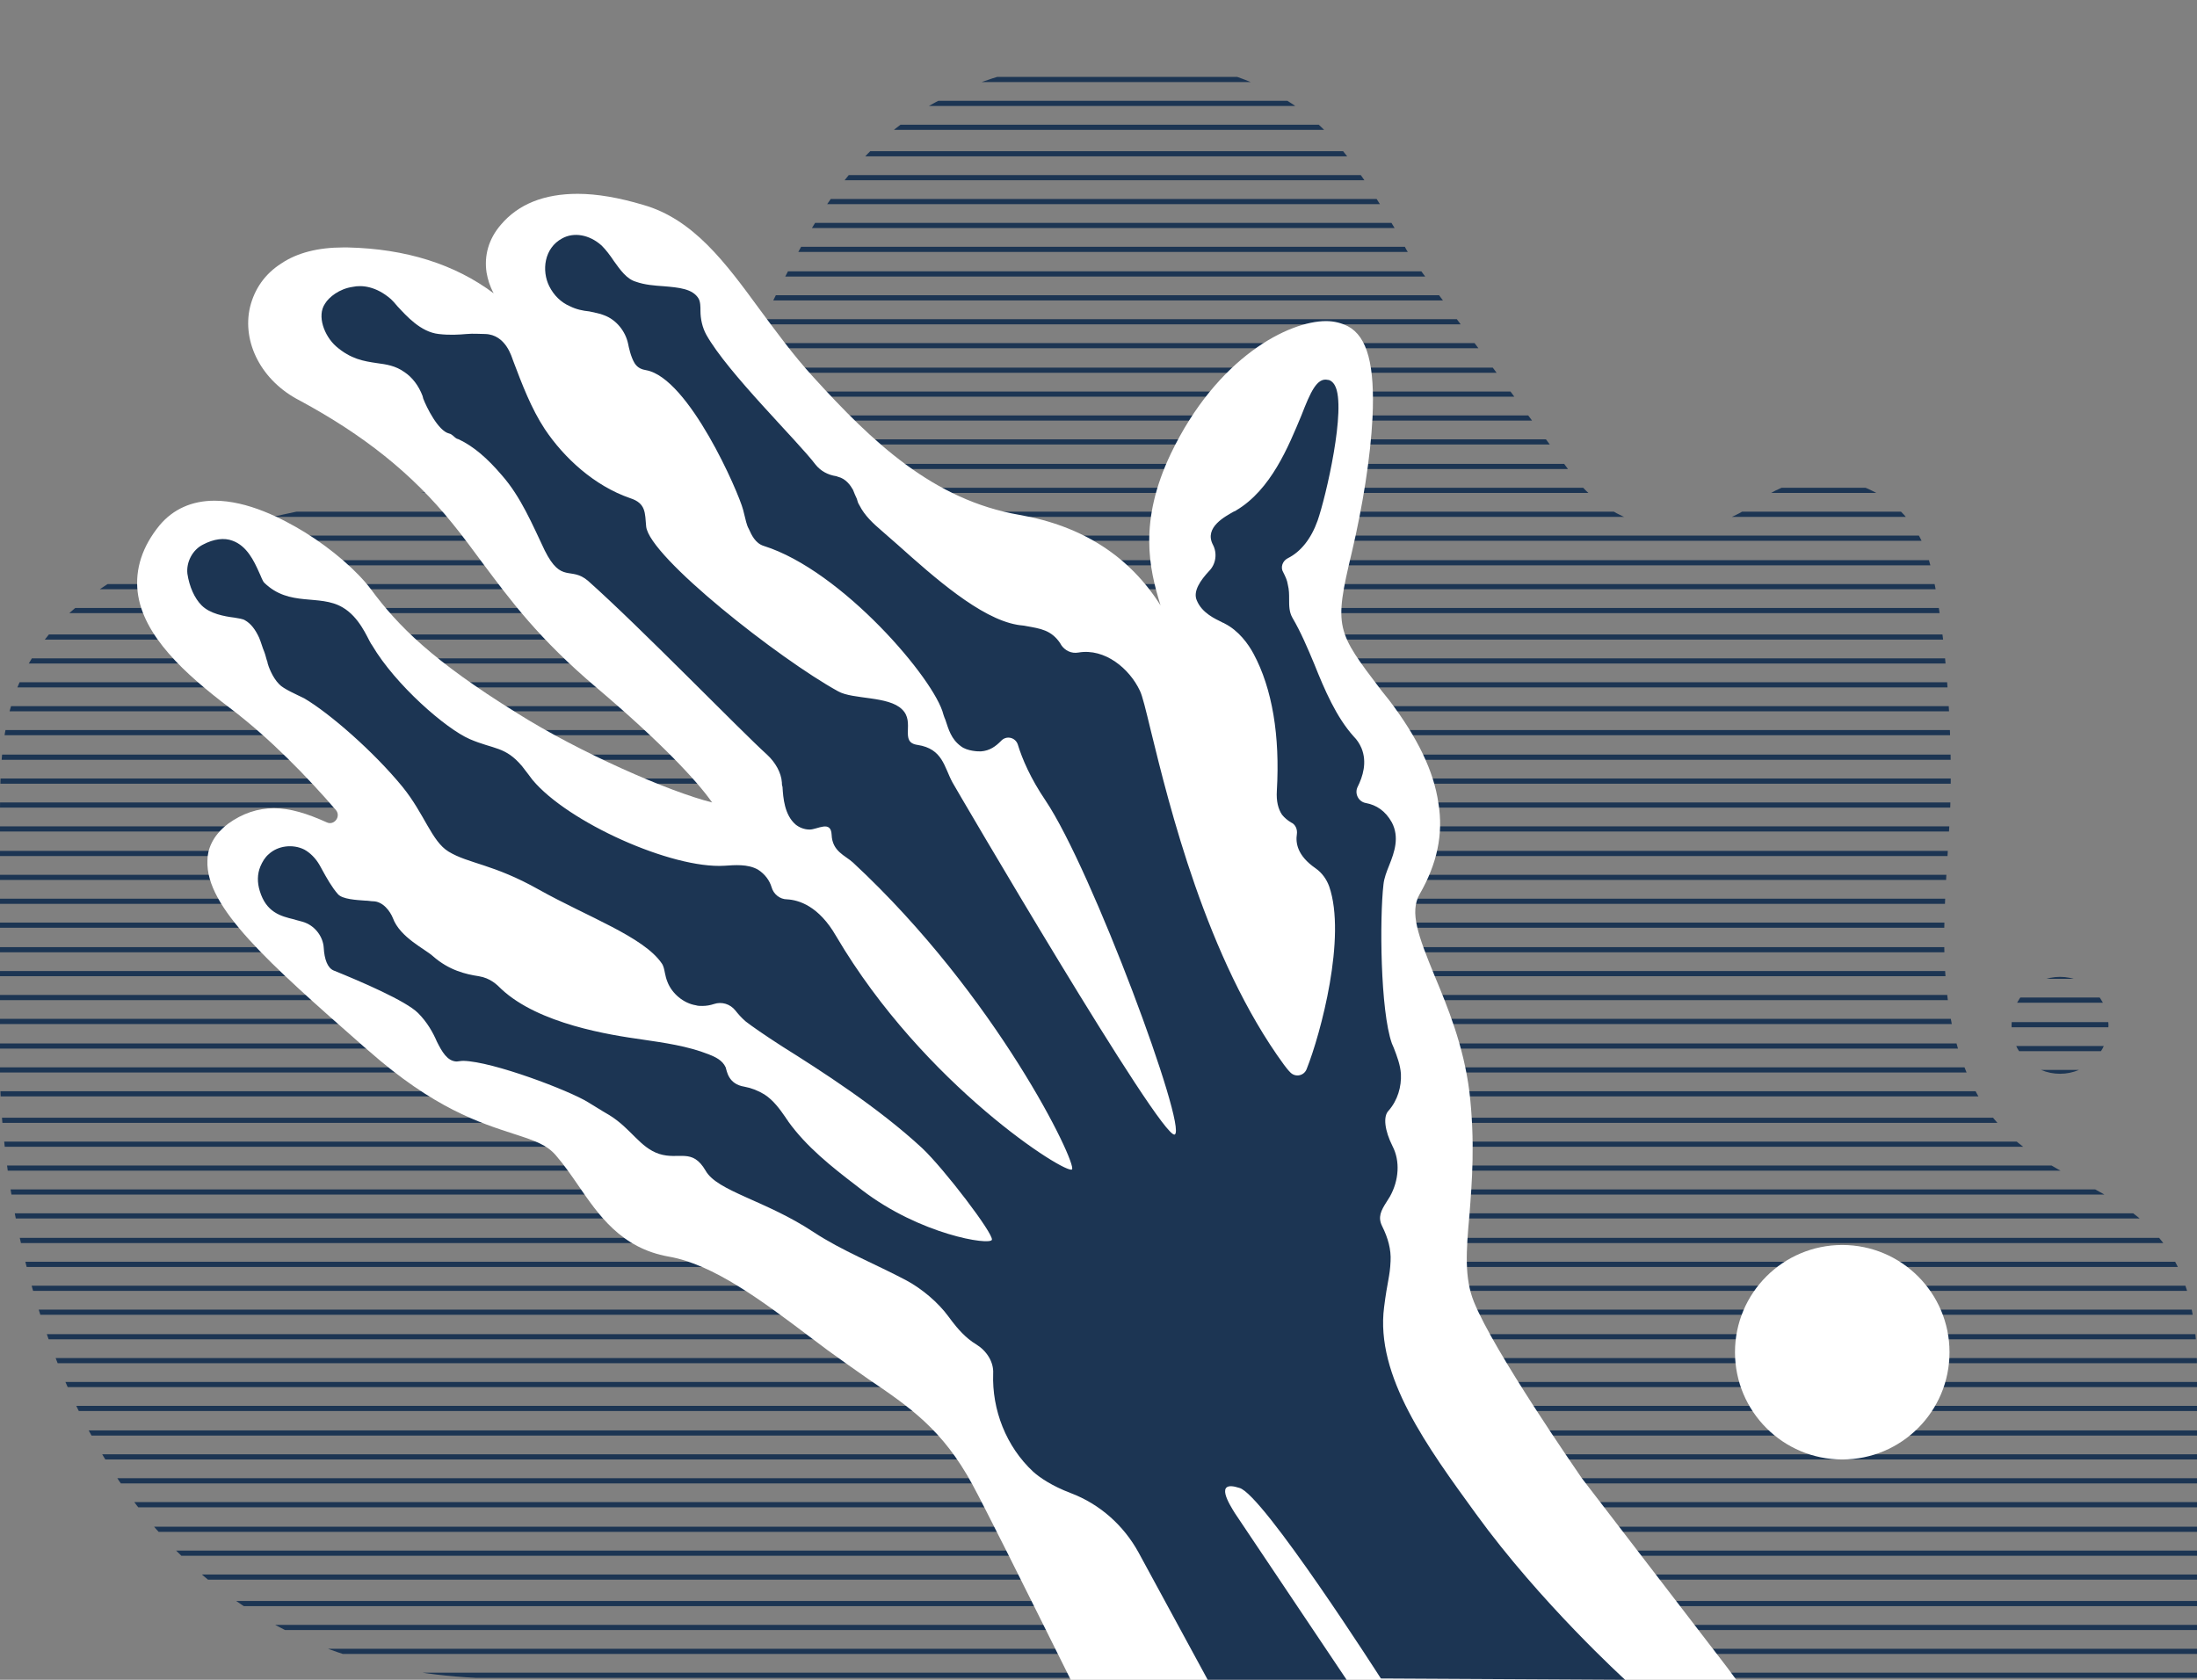 ﻿<?xml version="1.0" encoding="utf-8"?>
<!-- Generator: Adobe Illustrator 25.1.0, SVG Export Plug-In . SVG Version: 6.00 Build 0)  -->
<svg version="1.1" id="Vrstva_1" xmlns="http://www.w3.org/2000/svg" xmlns:xlink="http://www.w3.org/1999/xlink" x="0px" y="0px" viewBox="0 0 340 260" style="enable-background:new 0 0 340 260;" xml:space="preserve" width="340" height="260" preserveAspectRatio="xMidYMid slice">
<rect x="0" y="0" width="340" height="260" fill="#808080" stroke="none"/>
<style type="text/css">
	.st0{clip-path:url(#SVGID_2_);}
	.st1{fill:#1C3553;}
	.st2{clip-path:url(#SVGID_4_);}
	.st3{fill:#FFFFFF;}
</style>
<g>
	<g>
		<defs>
			<path id="SVGID_1_" d="M340,211.8c0-31.6-23.8-24.2-34-42.4c-6.9-12.3-5.1-27.8-4.3-42c0.8-13.9-0.9-33.7-3.4-41.4     c-3.6-11.2-17-15.4-26.2-8.4c-0.1,0-0.1,0.1-0.2,0.1c-3.6,2.7-7.8,4.1-12.2,4.1c-1,0-1.9-0.1-2.9-0.2c-5.4-0.8-10.1-3.6-13.4-8     L219,40.7c-1-1.3-1.8-2.8-2.5-4.3c-3.4-5.6-6.9-11.4-11-15.7C192.1,6.5,164.8,6,146.2,15.1c-14.9,7.3-21.7,21.3-29,36.5     C100.5,86.4,54,66.6,16.5,90.5C-0.5,101.4,0,115.7,0,128s0,20.7,0,38s7.8,94.1,78.5,93.8L340,260C340,260,340,243.4,340,211.8z" />
		</defs>
		<clipPath id="SVGID_2_">
			<use xlink:href="#SVGID_1_" style="overflow:visible;" />
		</clipPath>
		<g class="st0">
			<polygon class="st1" points="353.3,-51.4 352.5,-51.4 281.3,-51.4 280.5,-51.4 209.3,-51.4 208.5,-51.4 137.3,-51.4 136.5,-51.4      65.3,-51.4 64.5,-51.4 -6.7,-51.4 -7.5,-51.4 -79.5,-51.4 -79.5,-50.6 -7.5,-50.6 -6.7,-50.6 64.5,-50.6 65.3,-50.6 136.5,-50.6      137.3,-50.6 208.5,-50.6 209.3,-50.6 280.5,-50.6 281.3,-50.6 352.5,-50.6 353.3,-50.6 425.3,-50.6 425.3,-51.4    " />
			<polygon class="st1" points="352.5,314.8 281.3,314.8 280.5,314.8 209.3,314.8 208.5,314.8 137.3,314.8 136.5,314.8 65.3,314.8      64.5,314.8 -6.7,314.8 -7.5,314.8 -79.5,314.8 -79.5,315.6 -7.5,315.6 -6.7,315.6 64.5,315.6 65.3,315.6 136.5,315.6      137.3,315.6 208.5,315.6 209.3,315.6 280.5,315.6 281.3,315.6 352.5,315.6 353.3,315.6 425.3,315.6 425.3,314.8 353.3,314.8         " />
			<polygon class="st1" points="352.5,311.1 281.3,311.1 280.5,311.1 209.3,311.1 208.5,311.1 137.3,311.1 136.5,311.1 65.3,311.1      64.5,311.1 -6.7,311.1 -7.5,311.1 -79.5,311.1 -79.5,311.9 -7.5,311.9 -6.7,311.9 64.5,311.9 65.3,311.9 136.5,311.9      137.3,311.9 208.5,311.9 209.3,311.9 280.5,311.9 281.3,311.9 352.5,311.9 353.3,311.9 425.3,311.9 425.3,311.1 353.3,311.1         " />
			<polygon class="st1" points="352.5,307.3 281.3,307.3 280.5,307.3 209.3,307.3 208.5,307.3 137.3,307.3 136.5,307.3 65.3,307.3      64.5,307.3 -6.7,307.3 -7.5,307.3 -79.5,307.3 -79.5,308.1 -7.5,308.1 -6.7,308.1 64.5,308.1 65.3,308.1 136.5,308.1      137.3,308.1 208.5,308.1 209.3,308.1 280.5,308.1 281.3,308.1 352.5,308.1 353.3,308.1 425.3,308.1 425.3,307.3 353.3,307.3         " />
			<polygon class="st1" points="352.5,303.6 281.3,303.6 280.5,303.6 209.3,303.6 208.5,303.6 137.3,303.6 136.5,303.6 65.3,303.6      64.5,303.6 -6.7,303.6 -7.5,303.6 -79.5,303.6 -79.5,304.4 -7.5,304.4 -6.7,304.4 64.5,304.4 65.3,304.4 136.5,304.4      137.3,304.4 208.5,304.4 209.3,304.4 280.5,304.4 281.3,304.4 352.5,304.4 353.3,304.4 425.3,304.4 425.3,303.6 353.3,303.6         " />
			<polygon class="st1" points="352.5,299.9 281.3,299.9 280.5,299.9 209.3,299.9 208.5,299.9 137.3,299.9 136.5,299.9 65.3,299.9      64.5,299.9 -6.7,299.9 -7.5,299.9 -79.5,299.9 -79.5,300.7 -7.5,300.7 -6.7,300.7 64.5,300.7 65.3,300.7 136.5,300.7      137.3,300.7 208.5,300.7 209.3,300.7 280.5,300.7 281.3,300.7 352.5,300.7 353.3,300.7 425.3,300.7 425.3,299.9 353.3,299.9         " />
			<polygon class="st1" points="352.5,296.2 281.3,296.2 280.5,296.2 209.3,296.2 208.5,296.2 137.3,296.2 136.5,296.2 65.3,296.2      64.5,296.2 -6.7,296.2 -7.5,296.2 -79.5,296.2 -79.5,297 -7.5,297 -6.7,297 64.5,297 65.3,297 136.5,297 137.3,297 208.5,297      209.3,297 280.5,297 281.3,297 352.5,297 353.3,297 425.3,297 425.3,296.2 353.3,296.2    " />
			<polygon class="st1" points="352.5,292.4 281.3,292.4 280.5,292.4 209.3,292.4 208.5,292.4 137.3,292.4 136.5,292.4 65.3,292.4      64.5,292.4 -6.7,292.4 -7.5,292.4 -79.5,292.4 -79.5,293.2 -7.5,293.2 -6.7,293.2 64.5,293.2 65.3,293.2 136.5,293.2      137.3,293.2 208.5,293.2 209.3,293.2 280.5,293.2 281.3,293.2 352.5,293.2 353.3,293.2 425.3,293.2 425.3,292.4 353.3,292.4         " />
			<polygon class="st1" points="352.5,288.7 281.3,288.7 280.5,288.7 209.3,288.7 208.5,288.7 137.3,288.7 136.5,288.7 65.3,288.7      64.5,288.7 -6.7,288.7 -7.5,288.7 -79.5,288.7 -79.5,289.5 -7.5,289.5 -6.7,289.5 64.5,289.5 65.3,289.5 136.5,289.5      137.3,289.5 208.5,289.5 209.3,289.5 280.5,289.5 281.3,289.5 352.5,289.5 353.3,289.5 425.3,289.5 425.3,288.7 353.3,288.7         " />
			<polygon class="st1" points="352.5,285 281.3,285 280.5,285 209.3,285 208.5,285 137.3,285 136.5,285 65.3,285 64.5,285      -6.7,285 -7.5,285 -79.5,285 -79.5,285.8 -7.5,285.8 -6.7,285.8 64.5,285.8 65.3,285.8 136.5,285.8 137.3,285.8 208.5,285.8      209.3,285.8 280.5,285.8 281.3,285.8 352.5,285.8 353.3,285.8 425.3,285.8 425.3,285 353.3,285    " />
			<polygon class="st1" points="352.5,281.3 281.3,281.3 280.5,281.3 209.3,281.3 208.5,281.3 137.3,281.3 136.5,281.3 65.3,281.3      64.5,281.3 -6.7,281.3 -7.5,281.3 -79.5,281.3 -79.5,282.1 -7.5,282.1 -6.7,282.1 64.5,282.1 65.3,282.1 136.5,282.1      137.3,282.1 208.5,282.1 209.3,282.1 280.5,282.1 281.3,282.1 352.5,282.1 353.3,282.1 425.3,282.1 425.3,281.3 353.3,281.3         " />
			<polygon class="st1" points="352.5,277.5 281.3,277.5 280.5,277.5 209.3,277.5 208.5,277.5 137.3,277.5 136.5,277.5 65.3,277.5      64.5,277.5 -6.7,277.5 -7.5,277.5 -79.5,277.5 -79.5,278.3 -7.5,278.3 -6.7,278.3 64.5,278.3 65.3,278.3 136.5,278.3      137.3,278.3 208.5,278.3 209.3,278.3 280.5,278.3 281.3,278.3 352.5,278.3 353.3,278.3 425.3,278.3 425.3,277.5 353.3,277.5         " />
			<polygon class="st1" points="352.5,273.8 281.3,273.8 280.5,273.8 209.3,273.8 208.5,273.8 137.3,273.8 136.5,273.8 65.3,273.8      64.5,273.8 -6.7,273.8 -7.5,273.8 -79.5,273.8 -79.5,274.6 -7.5,274.6 -6.7,274.6 64.5,274.6 65.3,274.6 136.5,274.6      137.3,274.6 208.5,274.6 209.3,274.6 280.5,274.6 281.3,274.6 352.5,274.6 353.3,274.6 425.3,274.6 425.3,273.8 353.3,273.8         " />
			<polygon class="st1" points="352.5,270.1 281.3,270.1 280.5,270.1 209.3,270.1 208.5,270.1 137.3,270.1 136.5,270.1 65.3,270.1      64.5,270.1 -6.7,270.1 -7.5,270.1 -79.5,270.1 -79.5,270.9 -7.5,270.9 -6.7,270.9 64.5,270.9 65.3,270.9 136.5,270.9      137.3,270.9 208.5,270.9 209.3,270.9 280.5,270.9 281.3,270.9 352.5,270.9 353.3,270.9 425.3,270.9 425.3,270.1 353.3,270.1         " />
			<polygon class="st1" points="352.5,266.4 281.3,266.4 280.5,266.4 209.3,266.4 208.5,266.4 137.3,266.4 136.5,266.4 65.3,266.4      64.5,266.4 -6.7,266.4 -7.5,266.4 -79.5,266.4 -79.5,267.2 -7.5,267.2 -6.7,267.2 64.5,267.2 65.3,267.2 136.5,267.2      137.3,267.2 208.5,267.2 209.3,267.2 280.5,267.2 281.3,267.2 352.5,267.2 353.3,267.2 425.3,267.2 425.3,266.4 353.3,266.4         " />
			<polygon class="st1" points="352.5,262.6 281.3,262.6 280.5,262.6 209.3,262.6 208.5,262.6 137.3,262.6 136.5,262.6 65.3,262.6      64.5,262.6 -6.7,262.6 -7.5,262.6 -79.5,262.6 -79.5,263.4 -7.5,263.4 -6.7,263.4 64.5,263.4 65.3,263.4 136.5,263.4      137.3,263.4 208.5,263.4 209.3,263.4 280.5,263.4 281.3,263.4 352.5,263.4 353.3,263.4 425.3,263.4 425.3,262.6 353.3,262.6         " />
			<polygon class="st1" points="352.5,258.9 281.3,258.9 280.5,258.9 209.3,258.9 208.5,258.9 137.3,258.9 136.5,258.9 65.3,258.9      64.5,258.9 -6.7,258.9 -7.5,258.9 -79.5,258.9 -79.5,259.7 -7.5,259.7 -6.7,259.7 64.5,259.7 65.3,259.7 136.5,259.7      137.3,259.7 208.5,259.7 209.3,259.7 280.5,259.7 281.3,259.7 352.5,259.7 353.3,259.7 425.3,259.7 425.3,258.9 353.3,258.9         " />
			<polygon class="st1" points="352.5,255.2 281.3,255.2 280.5,255.2 209.3,255.2 208.5,255.2 137.3,255.2 136.5,255.2 65.3,255.2      64.5,255.2 -6.7,255.2 -7.5,255.2 -79.5,255.2 -79.5,256 -7.5,256 -6.7,256 64.5,256 65.3,256 136.5,256 137.3,256 208.5,256      209.3,256 280.5,256 281.3,256 352.5,256 353.3,256 425.3,256 425.3,255.2 353.3,255.2    " />
			<polygon class="st1" points="352.5,251.5 281.3,251.5 280.5,251.5 209.3,251.5 208.5,251.5 137.3,251.5 136.5,251.5 65.3,251.5      64.5,251.5 -6.7,251.5 -7.5,251.5 -79.5,251.5 -79.5,252.3 -7.5,252.3 -6.7,252.3 64.5,252.3 65.3,252.3 136.5,252.3      137.3,252.3 208.5,252.3 209.3,252.3 280.5,252.3 281.3,252.3 352.5,252.3 353.3,252.3 425.3,252.3 425.3,251.5 353.3,251.5         " />
			<polygon class="st1" points="352.5,247.8 281.3,247.8 280.5,247.8 209.3,247.8 208.5,247.8 137.3,247.8 136.5,247.8 65.3,247.8      64.5,247.8 -6.7,247.8 -7.5,247.8 -79.5,247.8 -79.5,248.6 -7.5,248.6 -6.7,248.6 64.5,248.6 65.3,248.6 136.5,248.6      137.3,248.6 208.5,248.6 209.3,248.6 280.5,248.6 281.3,248.6 352.5,248.6 353.3,248.6 425.3,248.6 425.3,247.8 353.3,247.8         " />
			<polygon class="st1" points="281,318.5 209.8,318.5 209,318.5 137.8,318.5 137,318.5 65.8,318.5 65,318.5 -6.2,318.5 -7,318.5      -79,318.5 -79,319.3 -7,319.3 -6.2,319.3 65,319.3 65.8,319.3 137,319.3 137.8,319.3 209,319.3 209.8,319.3 281,319.3      281.8,319.3 353.8,319.3 353.8,318.5 281.8,318.5    " />
			<polygon class="st1" points="352.5,240 281.3,240 280.5,240 209.3,240 208.5,240 137.3,240 136.5,240 65.3,240 64.5,240      -6.7,240 -7.5,240 -79.5,240 -79.5,240.8 -7.5,240.8 -6.7,240.8 64.5,240.8 65.3,240.8 136.5,240.8 137.3,240.8 208.5,240.8      209.3,240.8 280.5,240.8 281.3,240.8 352.5,240.8 353.3,240.8 425.3,240.8 425.3,240 353.3,240    " />
			<polygon class="st1" points="352.5,236.3 281.3,236.3 280.5,236.3 209.3,236.3 208.5,236.3 137.3,236.3 136.5,236.3 65.3,236.3      64.5,236.3 -6.7,236.3 -7.5,236.3 -79.5,236.3 -79.5,237.1 -7.5,237.1 -6.7,237.1 64.5,237.1 65.3,237.1 136.5,237.1      137.3,237.1 208.5,237.1 209.3,237.1 280.5,237.1 281.3,237.1 352.5,237.1 353.3,237.1 425.3,237.1 425.3,236.3 353.3,236.3         " />
			<polygon class="st1" points="352.5,232.5 281.3,232.5 280.5,232.5 209.3,232.5 208.5,232.5 137.3,232.5 136.5,232.5 65.3,232.5      64.5,232.5 -6.7,232.5 -7.5,232.5 -79.5,232.5 -79.5,233.3 -7.5,233.3 -6.7,233.3 64.5,233.3 65.3,233.3 136.5,233.3      137.3,233.3 208.5,233.3 209.3,233.3 280.5,233.3 281.3,233.3 352.5,233.3 353.3,233.3 425.3,233.3 425.3,232.5 353.3,232.5         " />
			<polygon class="st1" points="352.5,228.8 281.3,228.8 280.5,228.8 209.3,228.8 208.5,228.8 137.3,228.8 136.5,228.8 65.3,228.8      64.5,228.8 -6.7,228.8 -7.5,228.8 -79.5,228.8 -79.5,229.6 -7.5,229.6 -6.7,229.6 64.5,229.6 65.3,229.6 136.5,229.6      137.3,229.6 208.5,229.6 209.3,229.6 280.5,229.6 281.3,229.6 352.5,229.6 353.3,229.6 425.3,229.6 425.3,228.8 353.3,228.8         " />
			<polygon class="st1" points="352.5,225.1 281.3,225.1 280.5,225.1 209.3,225.1 208.5,225.1 137.3,225.1 136.5,225.1 65.3,225.1      64.5,225.1 -6.7,225.1 -7.5,225.1 -79.5,225.1 -79.5,225.9 -7.5,225.9 -6.7,225.9 64.5,225.9 65.3,225.9 136.5,225.9      137.3,225.9 208.5,225.9 209.3,225.9 280.5,225.9 281.3,225.9 352.5,225.9 353.3,225.9 425.3,225.9 425.3,225.1 353.3,225.1         " />
			<polygon class="st1" points="352.5,221.4 281.3,221.4 280.5,221.4 209.3,221.4 208.5,221.4 137.3,221.4 136.5,221.4 65.3,221.4      64.5,221.4 -6.7,221.4 -7.5,221.4 -79.5,221.4 -79.5,222.2 -7.5,222.2 -6.7,222.2 64.5,222.2 65.3,222.2 136.5,222.2      137.3,222.2 208.5,222.2 209.3,222.2 280.5,222.2 281.3,222.2 352.5,222.2 353.3,222.2 425.3,222.2 425.3,221.4 353.3,221.4         " />
			<polygon class="st1" points="352.5,217.6 281.3,217.6 280.5,217.6 209.3,217.6 208.5,217.6 137.3,217.6 136.5,217.6 65.3,217.6      64.5,217.6 -6.7,217.6 -7.5,217.6 -79.5,217.6 -79.5,218.4 -7.5,218.4 -6.7,218.4 64.5,218.4 65.3,218.4 136.5,218.4      137.3,218.4 208.5,218.4 209.3,218.4 280.5,218.4 281.3,218.4 352.5,218.4 353.3,218.4 425.3,218.4 425.3,217.6 353.3,217.6         " />
			<polygon class="st1" points="352.5,213.9 281.3,213.9 280.5,213.9 209.3,213.9 208.5,213.9 137.3,213.9 136.5,213.9 65.3,213.9      64.5,213.9 -6.7,213.9 -7.5,213.9 -79.5,213.9 -79.5,214.7 -7.5,214.7 -6.7,214.7 64.5,214.7 65.3,214.7 136.5,214.7      137.3,214.7 208.5,214.7 209.3,214.7 280.5,214.7 281.3,214.7 352.5,214.7 353.3,214.7 425.3,214.7 425.3,213.9 353.3,213.9         " />
			<polygon class="st1" points="352.5,210.2 281.3,210.2 280.5,210.2 209.3,210.2 208.5,210.2 137.3,210.2 136.5,210.2 65.3,210.2      64.5,210.2 -6.7,210.2 -7.5,210.2 -79.5,210.2 -79.5,211 -7.5,211 -6.7,211 64.5,211 65.3,211 136.5,211 137.3,211 208.5,211      209.3,211 280.5,211 281.3,211 352.5,211 353.3,211 425.3,211 425.3,210.2 353.3,210.2    " />
			<polygon class="st1" points="352.5,206.5 281.3,206.5 280.5,206.5 209.3,206.5 208.5,206.5 137.3,206.5 136.5,206.5 65.3,206.5      64.5,206.5 -6.7,206.5 -7.5,206.5 -79.5,206.5 -79.5,207.3 -7.5,207.3 -6.7,207.3 64.5,207.3 65.3,207.3 136.5,207.3      137.3,207.3 208.5,207.3 209.3,207.3 280.5,207.3 281.3,207.3 352.5,207.3 353.3,207.3 425.3,207.3 425.3,206.5 353.3,206.5         " />
			<polygon class="st1" points="352.5,202.7 281.3,202.7 280.5,202.7 209.3,202.7 208.5,202.7 137.3,202.7 136.5,202.7 65.3,202.7      64.5,202.7 -6.7,202.7 -7.5,202.7 -79.5,202.7 -79.5,203.5 -7.5,203.5 -6.7,203.5 64.5,203.5 65.3,203.5 136.5,203.5      137.3,203.5 208.5,203.5 209.3,203.5 280.5,203.5 281.3,203.5 352.5,203.5 353.3,203.5 425.3,203.5 425.3,202.7 353.3,202.7         " />
			<polygon class="st1" points="352.5,199 281.3,199 280.5,199 209.3,199 208.5,199 137.3,199 136.5,199 65.3,199 64.5,199      -6.7,199 -7.5,199 -79.5,199 -79.5,199.8 -7.5,199.8 -6.7,199.8 64.5,199.8 65.3,199.8 136.5,199.8 137.3,199.8 208.5,199.8      209.3,199.8 280.5,199.8 281.3,199.8 352.5,199.8 353.3,199.8 425.3,199.8 425.3,199 353.3,199    " />
			<polygon class="st1" points="352.5,195.3 281.3,195.3 280.5,195.3 209.3,195.3 208.5,195.3 137.3,195.3 136.5,195.3 65.3,195.3      64.5,195.3 -6.7,195.3 -7.5,195.3 -79.5,195.3 -79.5,196.1 -7.5,196.1 -6.7,196.1 64.5,196.1 65.3,196.1 136.5,196.1      137.3,196.1 208.5,196.1 209.3,196.1 280.5,196.1 281.3,196.1 352.5,196.1 353.3,196.1 425.3,196.1 425.3,195.3 353.3,195.3         " />
			<polygon class="st1" points="352.5,191.6 281.3,191.6 280.5,191.6 209.3,191.6 208.5,191.6 137.3,191.6 136.5,191.6 65.3,191.6      64.5,191.6 -6.7,191.6 -7.5,191.6 -79.5,191.6 -79.5,192.4 -7.5,192.4 -6.7,192.4 64.5,192.4 65.3,192.4 136.5,192.4      137.3,192.4 208.5,192.4 209.3,192.4 280.5,192.4 281.3,192.4 352.5,192.4 353.3,192.4 425.3,192.4 425.3,191.6 353.3,191.6         " />
			<polygon class="st1" points="352.5,187.8 281.3,187.8 280.5,187.8 209.3,187.8 208.5,187.8 137.3,187.8 136.5,187.8 65.3,187.8      64.5,187.8 -6.7,187.8 -7.5,187.8 -79.5,187.8 -79.5,188.6 -7.5,188.6 -6.7,188.6 64.5,188.6 65.3,188.6 136.5,188.6      137.3,188.6 208.5,188.6 209.3,188.6 280.5,188.6 281.3,188.6 352.5,188.6 353.3,188.6 425.3,188.6 425.3,187.8 353.3,187.8         " />
			<polygon class="st1" points="352.5,184.1 281.3,184.1 280.5,184.1 209.3,184.1 208.5,184.1 137.3,184.1 136.5,184.1 65.3,184.1      64.5,184.1 -6.7,184.1 -7.5,184.1 -79.5,184.1 -79.5,184.9 -7.5,184.9 -6.7,184.9 64.5,184.9 65.3,184.9 136.5,184.9      137.3,184.9 208.5,184.9 209.3,184.9 280.5,184.9 281.3,184.9 352.5,184.9 353.3,184.9 425.3,184.9 425.3,184.1 353.3,184.1         " />
			<polygon class="st1" points="352.5,180.4 281.3,180.4 280.5,180.4 209.3,180.4 208.5,180.4 137.3,180.4 136.5,180.4 65.3,180.4      64.5,180.4 -6.7,180.4 -7.5,180.4 -79.5,180.4 -79.5,181.2 -7.5,181.2 -6.7,181.2 64.5,181.2 65.3,181.2 136.5,181.2      137.3,181.2 208.5,181.2 209.3,181.2 280.5,181.2 281.3,181.2 352.5,181.2 353.3,181.2 425.3,181.2 425.3,180.4 353.3,180.4         " />
			<polygon class="st1" points="352.5,176.7 281.3,176.7 280.5,176.7 209.3,176.7 208.5,176.7 137.3,176.7 136.5,176.7 65.3,176.7      64.5,176.7 -6.7,176.7 -7.5,176.7 -79.5,176.7 -79.5,177.5 -7.5,177.5 -6.7,177.5 64.5,177.5 65.3,177.5 136.5,177.5      137.3,177.5 208.5,177.5 209.3,177.5 280.5,177.5 281.3,177.5 352.5,177.5 353.3,177.5 425.3,177.5 425.3,176.7 353.3,176.7         " />
			<polygon class="st1" points="352.5,173 281.3,173 280.5,173 209.3,173 208.5,173 137.3,173 136.5,173 65.3,173 64.5,173      -6.7,173 -7.5,173 -79.5,173 -79.5,173.8 -7.5,173.8 -6.7,173.8 64.5,173.8 65.3,173.8 136.5,173.8 137.3,173.8 208.5,173.8      209.3,173.8 280.5,173.8 281.3,173.8 352.5,173.8 353.3,173.8 425.3,173.8 425.3,173 353.3,173    " />
			<polygon class="st1" points="352.5,165.2 281.3,165.2 280.5,165.2 209.3,165.2 208.5,165.2 137.3,165.2 136.5,165.2 65.3,165.2      64.5,165.2 -6.7,165.2 -7.5,165.2 -79.5,165.2 -79.5,166 -7.5,166 -6.7,166 64.5,166 65.3,166 136.5,166 137.3,166 208.5,166      209.3,166 280.5,166 281.3,166 352.5,166 353.3,166 425.3,166 425.3,165.2 353.3,165.2    " />
			<polygon class="st1" points="352.5,161.5 281.3,161.5 280.5,161.5 209.3,161.5 208.5,161.5 137.3,161.5 136.5,161.5 65.3,161.5      64.5,161.5 -6.7,161.5 -7.5,161.5 -79.5,161.5 -79.5,162.3 -7.5,162.3 -6.7,162.3 64.5,162.3 65.3,162.3 136.5,162.3      137.3,162.3 208.5,162.3 209.3,162.3 280.5,162.3 281.3,162.3 352.5,162.3 353.3,162.3 425.3,162.3 425.3,161.5 353.3,161.5         " />
			<polygon class="st1" points="352.5,157.7 281.3,157.7 280.5,157.7 209.3,157.7 208.5,157.7 137.3,157.7 136.5,157.7 65.3,157.7      64.5,157.7 -6.7,157.7 -7.5,157.7 -79.5,157.7 -79.5,158.5 -7.5,158.5 -6.7,158.5 64.5,158.5 65.3,158.5 136.5,158.5      137.3,158.5 208.5,158.5 209.3,158.5 280.5,158.5 281.3,158.5 352.5,158.5 353.3,158.5 425.3,158.5 425.3,157.7 353.3,157.7         " />
			<polygon class="st1" points="352.5,154 281.3,154 280.5,154 209.3,154 208.5,154 137.3,154 136.5,154 65.3,154 64.5,154      -6.7,154 -7.5,154 -79.5,154 -79.5,154.8 -7.5,154.8 -6.7,154.8 64.5,154.8 65.3,154.8 136.5,154.8 137.3,154.8 208.5,154.8      209.3,154.8 280.5,154.8 281.3,154.8 352.5,154.8 353.3,154.8 425.3,154.8 425.3,154 353.3,154    " />
			<polygon class="st1" points="352.5,150.3 281.3,150.3 280.5,150.3 209.3,150.3 208.5,150.3 137.3,150.3 136.5,150.3 65.3,150.3      64.5,150.3 -6.7,150.3 -7.5,150.3 -79.5,150.3 -79.5,151.1 -7.5,151.1 -6.7,151.1 64.5,151.1 65.3,151.1 136.5,151.1      137.3,151.1 208.5,151.1 209.3,151.1 280.5,151.1 281.3,151.1 352.5,151.1 353.3,151.1 425.3,151.1 425.3,150.3 353.3,150.3         " />
			<polygon class="st1" points="352.5,146.6 281.3,146.6 280.5,146.6 209.3,146.6 208.5,146.6 137.3,146.6 136.5,146.6 65.3,146.6      64.5,146.6 -6.7,146.6 -7.5,146.6 -79.5,146.6 -79.5,147.4 -7.5,147.4 -6.7,147.4 64.5,147.4 65.3,147.4 136.5,147.4      137.3,147.4 208.5,147.4 209.3,147.4 280.5,147.4 281.3,147.4 352.5,147.4 353.3,147.4 425.3,147.4 425.3,146.6 353.3,146.6         " />
			<polygon class="st1" points="352.5,142.8 281.3,142.8 280.5,142.8 209.3,142.8 208.5,142.8 137.3,142.8 136.5,142.8 65.3,142.8      64.5,142.8 -6.7,142.8 -7.5,142.8 -79.5,142.8 -79.5,143.6 -7.5,143.6 -6.7,143.6 64.5,143.6 65.3,143.6 136.5,143.6      137.3,143.6 208.5,143.6 209.3,143.6 280.5,143.6 281.3,143.6 352.5,143.6 353.3,143.6 425.3,143.6 425.3,142.8 353.3,142.8         " />
			<polygon class="st1" points="352.5,139.1 281.3,139.1 280.5,139.1 209.3,139.1 208.5,139.1 137.3,139.1 136.5,139.1 65.3,139.1      64.5,139.1 -6.7,139.1 -7.5,139.1 -79.5,139.1 -79.5,139.9 -7.5,139.9 -6.7,139.9 64.5,139.9 65.3,139.9 136.5,139.9      137.3,139.9 208.5,139.9 209.3,139.9 280.5,139.9 281.3,139.9 352.5,139.9 353.3,139.9 425.3,139.9 425.3,139.1 353.3,139.1         " />
			<polygon class="st1" points="352.5,135.4 281.3,135.4 280.5,135.4 209.3,135.4 208.5,135.4 137.3,135.4 136.5,135.4 65.3,135.4      64.5,135.4 -6.7,135.4 -7.5,135.4 -79.5,135.4 -79.5,136.2 -7.5,136.2 -6.7,136.2 64.5,136.2 65.3,136.2 136.5,136.2      137.3,136.2 208.5,136.2 209.3,136.2 280.5,136.2 281.3,136.2 352.5,136.2 353.3,136.2 425.3,136.2 425.3,135.4 353.3,135.4         " />
			<polygon class="st1" points="352.5,131.7 281.3,131.7 280.5,131.7 209.3,131.7 208.5,131.7 137.3,131.7 136.5,131.7 65.3,131.7      64.5,131.7 -6.7,131.7 -7.5,131.7 -79.5,131.7 -79.5,132.5 -7.5,132.5 -6.7,132.5 64.5,132.5 65.3,132.5 136.5,132.5      137.3,132.5 208.5,132.5 209.3,132.5 280.5,132.5 281.3,132.5 352.5,132.5 353.3,132.5 425.3,132.5 425.3,131.7 353.3,131.7         " />
			<polygon class="st1" points="352.5,127.9 281.3,127.9 280.5,127.9 209.3,127.9 208.5,127.9 137.3,127.9 136.5,127.9 65.3,127.9      64.5,127.9 -6.7,127.9 -7.5,127.9 -79.5,127.9 -79.5,128.7 -7.5,128.7 -6.7,128.7 64.5,128.7 65.3,128.7 136.5,128.7      137.3,128.7 208.5,128.7 209.3,128.7 280.5,128.7 281.3,128.7 352.5,128.7 353.3,128.7 425.3,128.7 425.3,127.9 353.3,127.9         " />
			<polygon class="st1" points="352.5,124.2 281.3,124.2 280.5,124.2 209.3,124.2 208.5,124.2 137.3,124.2 136.5,124.2 65.3,124.2      64.5,124.2 -6.7,124.2 -7.5,124.2 -79.5,124.2 -79.5,125 -7.5,125 -6.7,125 64.5,125 65.3,125 136.5,125 137.3,125 208.5,125      209.3,125 280.5,125 281.3,125 352.5,125 353.3,125 425.3,125 425.3,124.2 353.3,124.2    " />
			<polygon class="st1" points="352.5,120.5 281.3,120.5 280.5,120.5 209.3,120.5 208.5,120.5 137.3,120.5 136.5,120.5 65.3,120.5      64.5,120.5 -6.7,120.5 -7.5,120.5 -79.5,120.5 -79.5,121.3 -7.5,121.3 -6.7,121.3 64.5,121.3 65.3,121.3 136.5,121.3      137.3,121.3 208.5,121.3 209.3,121.3 280.5,121.3 281.3,121.3 352.5,121.3 353.3,121.3 425.3,121.3 425.3,120.5 353.3,120.5         " />
			<polygon class="st1" points="352.5,116.8 281.3,116.8 280.5,116.8 209.3,116.8 208.5,116.8 137.3,116.8 136.5,116.8 65.3,116.8      64.5,116.8 -6.7,116.8 -7.5,116.8 -79.5,116.8 -79.5,117.6 -7.5,117.6 -6.7,117.6 64.5,117.6 65.3,117.6 136.5,117.6      137.3,117.6 208.5,117.6 209.3,117.6 280.5,117.6 281.3,117.6 352.5,117.6 353.3,117.6 425.3,117.6 425.3,116.8 353.3,116.8         " />
			<polygon class="st1" points="352.5,113 281.3,113 280.5,113 209.3,113 208.5,113 137.3,113 136.5,113 65.3,113 64.5,113      -6.7,113 -7.5,113 -79.5,113 -79.5,113.8 -7.5,113.8 -6.7,113.8 64.5,113.8 65.3,113.8 136.5,113.8 137.3,113.8 208.5,113.8      209.3,113.8 280.5,113.8 281.3,113.8 352.5,113.8 353.3,113.8 425.3,113.8 425.3,113 353.3,113    " />
			<polygon class="st1" points="352.5,109.3 281.3,109.3 280.5,109.3 209.3,109.3 208.5,109.3 137.3,109.3 136.5,109.3 65.3,109.3      64.5,109.3 -6.7,109.3 -7.5,109.3 -79.5,109.3 -79.5,110.1 -7.5,110.1 -6.7,110.1 64.5,110.1 65.3,110.1 136.5,110.1      137.3,110.1 208.5,110.1 209.3,110.1 280.5,110.1 281.3,110.1 352.5,110.1 353.3,110.1 425.3,110.1 425.3,109.3 353.3,109.3         " />
			<polygon class="st1" points="352.5,105.6 281.3,105.6 280.5,105.6 209.3,105.6 208.5,105.6 137.3,105.6 136.5,105.6 65.3,105.6      64.5,105.6 -6.7,105.6 -7.5,105.6 -79.5,105.6 -79.5,106.4 -7.5,106.4 -6.7,106.4 64.5,106.4 65.3,106.4 136.5,106.4      137.3,106.4 208.5,106.4 209.3,106.4 280.5,106.4 281.3,106.4 352.5,106.4 353.3,106.4 425.3,106.4 425.3,105.6 353.3,105.6         " />
			<polygon class="st1" points="352.5,101.9 281.3,101.9 280.5,101.9 209.3,101.9 208.5,101.9 137.3,101.9 136.5,101.9 65.3,101.9      64.5,101.9 -6.7,101.9 -7.5,101.9 -79.5,101.9 -79.5,102.7 -7.5,102.7 -6.7,102.7 64.5,102.7 65.3,102.7 136.5,102.7      137.3,102.7 208.5,102.7 209.3,102.7 280.5,102.7 281.3,102.7 352.5,102.7 353.3,102.7 425.3,102.7 425.3,101.9 353.3,101.9         " />
			<polygon class="st1" points="352.5,98.2 281.3,98.2 280.5,98.2 209.3,98.2 208.5,98.2 137.3,98.2 136.5,98.2 65.3,98.2      64.5,98.2 -6.7,98.2 -7.5,98.2 -79.5,98.2 -79.5,99 -7.5,99 -6.7,99 64.5,99 65.3,99 136.5,99 137.3,99 208.5,99 209.3,99      280.5,99 281.3,99 352.5,99 353.3,99 425.3,99 425.3,98.2 353.3,98.2    " />
			<polygon class="st1" points="352.5,90.4 281.3,90.4 280.5,90.4 209.3,90.4 208.5,90.4 137.3,90.4 136.5,90.4 65.3,90.4      64.5,90.4 -6.7,90.4 -7.5,90.4 -79.5,90.4 -79.5,91.2 -7.5,91.2 -6.7,91.2 64.5,91.2 65.3,91.2 136.5,91.2 137.3,91.2      208.5,91.2 209.3,91.2 280.5,91.2 281.3,91.2 352.5,91.2 353.3,91.2 425.3,91.2 425.3,90.4 353.3,90.4    " />
			<polygon class="st1" points="352.5,86.7 281.3,86.7 280.5,86.7 209.3,86.7 208.5,86.7 137.3,86.7 136.5,86.7 65.3,86.7      64.5,86.7 -6.7,86.7 -7.5,86.7 -79.5,86.7 -79.5,87.5 -7.5,87.5 -6.7,87.5 64.5,87.5 65.3,87.5 136.5,87.5 137.3,87.5      208.5,87.5 209.3,87.5 280.5,87.5 281.3,87.5 352.5,87.5 353.3,87.5 425.3,87.5 425.3,86.7 353.3,86.7    " />
			<polygon class="st1" points="352.5,82.9 281.3,82.9 280.5,82.9 209.3,82.9 208.5,82.9 137.3,82.9 136.5,82.9 65.3,82.9      64.5,82.9 -6.7,82.9 -7.5,82.9 -79.5,82.9 -79.5,83.7 -7.5,83.7 -6.7,83.7 64.5,83.7 65.3,83.7 136.5,83.7 137.3,83.7      208.5,83.7 209.3,83.7 280.5,83.7 281.3,83.7 352.5,83.7 353.3,83.7 425.3,83.7 425.3,82.9 353.3,82.9    " />
			<polygon class="st1" points="352.5,79.2 281.3,79.2 280.5,79.2 209.3,79.2 208.5,79.2 137.3,79.2 136.5,79.2 65.3,79.2      64.5,79.2 -6.7,79.2 -7.5,79.2 -79.5,79.2 -79.5,80 -7.5,80 -6.7,80 64.5,80 65.3,80 136.5,80 137.3,80 208.5,80 209.3,80      280.5,80 281.3,80 352.5,80 353.3,80 425.3,80 425.3,79.2 353.3,79.2    " />
			<polygon class="st1" points="352.5,75.5 281.3,75.5 280.5,75.5 209.3,75.5 208.5,75.5 137.3,75.5 136.5,75.5 65.3,75.5      64.5,75.5 -6.7,75.5 -7.5,75.5 -79.5,75.5 -79.5,76.3 -7.5,76.3 -6.7,76.3 64.5,76.3 65.3,76.3 136.5,76.3 137.3,76.3      208.5,76.3 209.3,76.3 280.5,76.3 281.3,76.3 352.5,76.3 353.3,76.3 425.3,76.3 425.3,75.5 353.3,75.5    " />
			<polygon class="st1" points="352.5,71.8 281.3,71.8 280.5,71.8 209.3,71.8 208.5,71.8 137.3,71.8 136.5,71.8 65.3,71.8      64.5,71.8 -6.7,71.8 -7.5,71.8 -79.5,71.8 -79.5,72.6 -7.5,72.6 -6.7,72.6 64.5,72.6 65.3,72.6 136.5,72.6 137.3,72.6      208.5,72.6 209.3,72.6 280.5,72.6 281.3,72.6 352.5,72.6 353.3,72.6 425.3,72.6 425.3,71.8 353.3,71.8    " />
			<polygon class="st1" points="352.5,68 281.3,68 280.5,68 209.3,68 208.5,68 137.3,68 136.5,68 65.3,68 64.5,68 -6.7,68 -7.5,68      -79.5,68 -79.5,68.8 -7.5,68.8 -6.7,68.8 64.5,68.8 65.3,68.8 136.5,68.8 137.3,68.8 208.5,68.8 209.3,68.8 280.5,68.8      281.3,68.8 352.5,68.8 353.3,68.8 425.3,68.8 425.3,68 353.3,68    " />
			<polygon class="st1" points="352.5,64.3 281.3,64.3 280.5,64.3 209.3,64.3 208.5,64.3 137.3,64.3 136.5,64.3 65.3,64.3      64.5,64.3 -6.7,64.3 -7.5,64.3 -79.5,64.3 -79.5,65.1 -7.5,65.1 -6.7,65.1 64.5,65.1 65.3,65.1 136.5,65.1 137.3,65.1      208.5,65.1 209.3,65.1 280.5,65.1 281.3,65.1 352.5,65.1 353.3,65.1 425.3,65.1 425.3,64.3 353.3,64.3    " />
			<polygon class="st1" points="352.5,60.6 281.3,60.6 280.5,60.6 209.3,60.6 208.5,60.6 137.3,60.6 136.5,60.6 65.3,60.6      64.5,60.6 -6.7,60.6 -7.5,60.6 -79.5,60.6 -79.5,61.4 -7.5,61.4 -6.7,61.4 64.5,61.4 65.3,61.4 136.5,61.4 137.3,61.4      208.5,61.4 209.3,61.4 280.5,61.4 281.3,61.4 352.5,61.4 353.3,61.4 425.3,61.4 425.3,60.6 353.3,60.6    " />
			<polygon class="st1" points="352.5,56.9 281.3,56.9 280.5,56.9 209.3,56.9 208.5,56.9 137.3,56.9 136.5,56.9 65.3,56.9      64.5,56.9 -6.7,56.9 -7.5,56.9 -79.5,56.9 -79.5,57.7 -7.5,57.7 -6.7,57.7 64.5,57.7 65.3,57.7 136.5,57.7 137.3,57.7      208.5,57.7 209.3,57.7 280.5,57.7 281.3,57.7 352.5,57.7 353.3,57.7 425.3,57.7 425.3,56.9 353.3,56.9    " />
			<polygon class="st1" points="352.5,53.1 281.3,53.1 280.5,53.1 209.3,53.1 208.5,53.1 137.3,53.1 136.5,53.1 65.3,53.1      64.5,53.1 -6.7,53.1 -7.5,53.1 -79.5,53.1 -79.5,53.9 -7.5,53.9 -6.7,53.9 64.5,53.9 65.3,53.9 136.5,53.9 137.3,53.9      208.5,53.9 209.3,53.9 280.5,53.9 281.3,53.9 352.5,53.9 353.3,53.9 425.3,53.9 425.3,53.1 353.3,53.1    " />
			<polygon class="st1" points="352.5,49.4 281.3,49.4 280.5,49.4 209.3,49.4 208.5,49.4 137.3,49.4 136.5,49.4 65.3,49.4      64.5,49.4 -6.7,49.4 -7.5,49.4 -79.5,49.4 -79.5,50.2 -7.5,50.2 -6.7,50.2 64.5,50.2 65.3,50.2 136.5,50.2 137.3,50.2      208.5,50.2 209.3,50.2 280.5,50.2 281.3,50.2 352.5,50.2 353.3,50.2 425.3,50.2 425.3,49.4 353.3,49.4    " />
			<polygon class="st1" points="352.5,45.7 281.3,45.7 280.5,45.7 209.3,45.7 208.5,45.7 137.3,45.7 136.5,45.7 65.3,45.7      64.5,45.7 -6.7,45.7 -7.5,45.7 -79.5,45.7 -79.5,46.5 -7.5,46.5 -6.7,46.5 64.5,46.5 65.3,46.5 136.5,46.5 137.3,46.5      208.5,46.5 209.3,46.5 280.5,46.5 281.3,46.5 352.5,46.5 353.3,46.5 425.3,46.5 425.3,45.7 353.3,45.7    " />
			<polygon class="st1" points="352.5,42 281.3,42 280.5,42 209.3,42 208.5,42 137.3,42 136.5,42 65.3,42 64.5,42 -6.7,42 -7.5,42      -79.5,42 -79.5,42.8 -7.5,42.8 -6.7,42.8 64.5,42.8 65.3,42.8 136.5,42.8 137.3,42.8 208.5,42.8 209.3,42.8 280.5,42.8      281.3,42.8 352.5,42.8 353.3,42.8 425.3,42.8 425.3,42 353.3,42    " />
			<polygon class="st1" points="352.5,38.2 281.3,38.2 280.5,38.2 209.3,38.2 208.5,38.2 137.3,38.2 136.5,38.2 65.3,38.2      64.5,38.2 -6.7,38.2 -7.5,38.2 -79.5,38.2 -79.5,39 -7.5,39 -6.7,39 64.5,39 65.3,39 136.5,39 137.3,39 208.5,39 209.3,39      280.5,39 281.3,39 352.5,39 353.3,39 425.3,39 425.3,38.2 353.3,38.2    " />
			<polygon class="st1" points="352.5,34.5 281.3,34.5 280.5,34.5 209.3,34.5 208.5,34.5 137.3,34.5 136.5,34.5 65.3,34.5      64.5,34.5 -6.7,34.5 -7.5,34.5 -79.5,34.5 -79.5,35.3 -7.5,35.3 -6.7,35.3 64.5,35.3 65.3,35.3 136.5,35.3 137.3,35.3      208.5,35.3 209.3,35.3 280.5,35.3 281.3,35.3 352.5,35.3 353.3,35.3 425.3,35.3 425.3,34.5 353.3,34.5    " />
			<polygon class="st1" points="352.5,30.8 281.3,30.8 280.5,30.8 209.3,30.8 208.5,30.8 137.3,30.8 136.5,30.8 65.3,30.8      64.5,30.8 -6.7,30.8 -7.5,30.8 -79.5,30.8 -79.5,31.6 -7.5,31.6 -6.7,31.6 64.5,31.6 65.3,31.6 136.5,31.6 137.3,31.6      208.5,31.6 209.3,31.6 280.5,31.6 281.3,31.6 352.5,31.6 353.3,31.6 425.3,31.6 425.3,30.8 353.3,30.8    " />
			<polygon class="st1" points="352.5,27.1 281.3,27.1 280.5,27.1 209.3,27.1 208.5,27.1 137.3,27.1 136.5,27.1 65.3,27.1      64.5,27.1 -6.7,27.1 -7.5,27.1 -79.5,27.1 -79.5,27.9 -7.5,27.9 -6.7,27.9 64.5,27.9 65.3,27.9 136.5,27.9 137.3,27.9      208.5,27.9 209.3,27.9 280.5,27.9 281.3,27.9 352.5,27.9 353.3,27.9 425.3,27.9 425.3,27.1 353.3,27.1    " />
			<polygon class="st1" points="352.5,23.4 281.3,23.4 280.5,23.4 209.3,23.4 208.5,23.4 137.3,23.4 136.5,23.4 65.3,23.4      64.5,23.4 -6.7,23.4 -7.5,23.4 -79.5,23.4 -79.5,24.2 -7.5,24.2 -6.7,24.2 64.5,24.2 65.3,24.2 136.5,24.2 137.3,24.2      208.5,24.2 209.3,24.2 280.5,24.2 281.3,24.2 352.5,24.2 353.3,24.2 425.3,24.2 425.3,23.4 353.3,23.4    " />
			<polygon class="st1" points="352.5,15.6 281.3,15.6 280.5,15.6 209.3,15.6 208.5,15.6 137.3,15.6 136.5,15.6 65.3,15.6      64.5,15.6 -6.7,15.6 -7.5,15.6 -79.5,15.6 -79.5,16.4 -7.5,16.4 -6.7,16.4 64.5,16.4 65.3,16.4 136.5,16.4 137.3,16.4      208.5,16.4 209.3,16.4 280.5,16.4 281.3,16.4 352.5,16.4 353.3,16.4 425.3,16.4 425.3,15.6 353.3,15.6    " />
			<polygon class="st1" points="352.5,11.9 281.3,11.9 280.5,11.9 209.3,11.9 208.5,11.9 137.3,11.9 136.5,11.9 65.3,11.9      64.5,11.9 -6.7,11.9 -7.5,11.9 -79.5,11.9 -79.5,12.7 -7.5,12.7 -6.7,12.7 64.5,12.7 65.3,12.7 136.5,12.7 137.3,12.7      208.5,12.7 209.3,12.7 280.5,12.7 281.3,12.7 352.5,12.7 353.3,12.7 425.3,12.7 425.3,11.9 353.3,11.9    " />
			<polygon class="st1" points="352.5,8.1 281.3,8.1 280.5,8.1 209.3,8.1 208.5,8.1 137.3,8.1 136.5,8.1 65.3,8.1 64.5,8.1      -6.7,8.1 -7.5,8.1 -79.5,8.1 -79.5,8.9 -7.5,8.9 -6.7,8.9 64.5,8.9 65.3,8.9 136.5,8.9 137.3,8.9 208.5,8.9 209.3,8.9 280.5,8.9      281.3,8.9 352.5,8.9 353.3,8.9 425.3,8.9 425.3,8.1 353.3,8.1    " />
			<polygon class="st1" points="352.5,4.4 281.3,4.4 280.5,4.4 209.3,4.4 208.5,4.4 137.3,4.4 136.5,4.4 65.3,4.4 64.5,4.4      -6.7,4.4 -7.5,4.4 -79.5,4.4 -79.5,5.2 -7.5,5.2 -6.7,5.2 64.5,5.2 65.3,5.2 136.5,5.2 137.3,5.2 208.5,5.2 209.3,5.2 280.5,5.2      281.3,5.2 352.5,5.2 353.3,5.2 425.3,5.2 425.3,4.4 353.3,4.4    " />
			<polygon class="st1" points="352.5,0.7 281.3,0.7 280.5,0.7 209.3,0.7 208.5,0.7 137.3,0.7 136.5,0.7 65.3,0.7 64.5,0.7      -6.7,0.7 -7.5,0.7 -79.5,0.7 -79.5,1.5 -7.5,1.5 -6.7,1.5 64.5,1.5 65.3,1.5 136.5,1.5 137.3,1.5 208.5,1.5 209.3,1.5 280.5,1.5      281.3,1.5 352.5,1.5 353.3,1.5 425.3,1.5 425.3,0.7 353.3,0.7    " />
			<polygon class="st1" points="352.5,-3 281.3,-3 280.5,-3 209.3,-3 208.5,-3 137.3,-3 136.5,-3 65.3,-3 64.5,-3 -6.7,-3 -7.5,-3      -79.5,-3 -79.5,-2.2 -7.5,-2.2 -6.7,-2.2 64.5,-2.2 65.3,-2.2 136.5,-2.2 137.3,-2.2 208.5,-2.2 209.3,-2.2 280.5,-2.2      281.3,-2.2 352.5,-2.2 353.3,-2.2 425.3,-2.2 425.3,-3 353.3,-3    " />
			<polygon class="st1" points="352.5,-6.8 281.3,-6.8 280.5,-6.8 209.3,-6.8 208.5,-6.8 137.3,-6.8 136.5,-6.8 65.3,-6.8      64.5,-6.8 -6.7,-6.8 -7.5,-6.8 -79.5,-6.8 -79.5,-6 -7.5,-6 -6.7,-6 64.5,-6 65.3,-6 136.5,-6 137.3,-6 208.5,-6 209.3,-6      280.5,-6 281.3,-6 352.5,-6 353.3,-6 425.3,-6 425.3,-6.8 353.3,-6.8    " />
			<polygon class="st1" points="352.5,-10.5 281.3,-10.5 280.5,-10.5 209.3,-10.5 208.5,-10.5 137.3,-10.5 136.5,-10.5 65.3,-10.5      64.5,-10.5 -6.7,-10.5 -7.5,-10.5 -79.5,-10.5 -79.5,-9.7 -7.5,-9.7 -6.7,-9.7 64.5,-9.7 65.3,-9.7 136.5,-9.7 137.3,-9.7      208.5,-9.7 209.3,-9.7 280.5,-9.7 281.3,-9.7 352.5,-9.7 353.3,-9.7 425.3,-9.7 425.3,-10.5 353.3,-10.5    " />
			<polygon class="st1" points="352.5,-14.2 281.3,-14.2 280.5,-14.2 209.3,-14.2 208.5,-14.2 137.3,-14.2 136.5,-14.2 65.3,-14.2      64.5,-14.2 -6.7,-14.2 -7.5,-14.2 -79.5,-14.2 -79.5,-13.4 -7.5,-13.4 -6.7,-13.4 64.5,-13.4 65.3,-13.4 136.5,-13.4      137.3,-13.4 208.5,-13.4 209.3,-13.4 280.5,-13.4 281.3,-13.4 352.5,-13.4 353.3,-13.4 425.3,-13.4 425.3,-14.2 353.3,-14.2         " />
			<polygon class="st1" points="352.5,-17.9 281.3,-17.9 280.5,-17.9 209.3,-17.9 208.5,-17.9 137.3,-17.9 136.5,-17.9 65.3,-17.9      64.5,-17.9 -6.7,-17.9 -7.5,-17.9 -79.5,-17.9 -79.5,-17.1 -7.5,-17.1 -6.7,-17.1 64.5,-17.1 65.3,-17.1 136.5,-17.1      137.3,-17.1 208.5,-17.1 209.3,-17.1 280.5,-17.1 281.3,-17.1 352.5,-17.1 353.3,-17.1 425.3,-17.1 425.3,-17.9 353.3,-17.9         " />
			<polygon class="st1" points="352.5,-21.7 281.3,-21.7 280.5,-21.7 209.3,-21.7 208.5,-21.7 137.3,-21.7 136.5,-21.7 65.3,-21.7      64.5,-21.7 -6.7,-21.7 -7.5,-21.7 -79.5,-21.7 -79.5,-20.9 -7.5,-20.9 -6.7,-20.9 64.5,-20.9 65.3,-20.9 136.5,-20.9      137.3,-20.9 208.5,-20.9 209.3,-20.9 280.5,-20.9 281.3,-20.9 352.5,-20.9 353.3,-20.9 425.3,-20.9 425.3,-21.7 353.3,-21.7         " />
			<polygon class="st1" points="352.5,-25.4 281.3,-25.4 280.5,-25.4 209.3,-25.4 208.5,-25.4 137.3,-25.4 136.5,-25.4 65.3,-25.4      64.5,-25.4 -6.7,-25.4 -7.5,-25.4 -79.5,-25.4 -79.5,-24.6 -7.5,-24.6 -6.7,-24.6 64.5,-24.6 65.3,-24.6 136.5,-24.6      137.3,-24.6 208.5,-24.6 209.3,-24.6 280.5,-24.6 281.3,-24.6 352.5,-24.6 353.3,-24.6 425.3,-24.6 425.3,-25.4 353.3,-25.4         " />
			<polygon class="st1" points="352.5,-29.1 281.3,-29.1 280.5,-29.1 209.3,-29.1 208.5,-29.1 137.3,-29.1 136.5,-29.1 65.3,-29.1      64.5,-29.1 -6.7,-29.1 -7.5,-29.1 -79.5,-29.1 -79.5,-28.3 -7.5,-28.3 -6.7,-28.3 64.5,-28.3 65.3,-28.3 136.5,-28.3      137.3,-28.3 208.5,-28.3 209.3,-28.3 280.5,-28.3 281.3,-28.3 352.5,-28.3 353.3,-28.3 425.3,-28.3 425.3,-29.1 353.3,-29.1         " />
			<polygon class="st1" points="352.5,-32.8 281.3,-32.8 280.5,-32.8 209.3,-32.8 208.5,-32.8 137.3,-32.8 136.5,-32.8 65.3,-32.8      64.5,-32.8 -6.7,-32.8 -7.5,-32.8 -79.5,-32.8 -79.5,-32 -7.5,-32 -6.7,-32 64.5,-32 65.3,-32 136.5,-32 137.3,-32 208.5,-32      209.3,-32 280.5,-32 281.3,-32 352.5,-32 353.3,-32 425.3,-32 425.3,-32.8 353.3,-32.8    " />
			<polygon class="st1" points="352.5,-36.6 281.3,-36.6 280.5,-36.6 209.3,-36.6 208.5,-36.6 137.3,-36.6 136.5,-36.6 65.3,-36.6      64.5,-36.6 -6.7,-36.6 -7.5,-36.6 -79.5,-36.6 -79.5,-35.8 -7.5,-35.8 -6.7,-35.8 64.5,-35.8 65.3,-35.8 136.5,-35.8      137.3,-35.8 208.5,-35.8 209.3,-35.8 280.5,-35.8 281.3,-35.8 352.5,-35.8 353.3,-35.8 425.3,-35.8 425.3,-36.6 353.3,-36.6         " />
			<polygon class="st1" points="352.5,-40.3 281.3,-40.3 280.5,-40.3 209.3,-40.3 208.5,-40.3 137.3,-40.3 136.5,-40.3 65.3,-40.3      64.5,-40.3 -6.7,-40.3 -7.5,-40.3 -79.5,-40.3 -79.5,-39.5 -7.5,-39.5 -6.7,-39.5 64.5,-39.5 65.3,-39.5 136.5,-39.5      137.3,-39.5 208.5,-39.5 209.3,-39.5 280.5,-39.5 281.3,-39.5 352.5,-39.5 353.3,-39.5 425.3,-39.5 425.3,-40.3 353.3,-40.3         " />
			<polygon class="st1" points="352.5,-44 281.3,-44 280.5,-44 209.3,-44 208.5,-44 137.3,-44 136.5,-44 65.3,-44 64.5,-44      -6.7,-44 -7.5,-44 -79.5,-44 -79.5,-43.2 -7.5,-43.2 -6.7,-43.2 64.5,-43.2 65.3,-43.2 136.5,-43.2 137.3,-43.2 208.5,-43.2      209.3,-43.2 280.5,-43.2 281.3,-43.2 352.5,-43.2 353.3,-43.2 425.3,-43.2 425.3,-44 353.3,-44    " />
			<polygon class="st1" points="352.5,-47.7 281.3,-47.7 280.5,-47.7 209.3,-47.7 208.5,-47.7 137.3,-47.7 136.5,-47.7 65.3,-47.7      64.5,-47.7 -6.7,-47.7 -7.5,-47.7 -79.5,-47.7 -79.5,-46.9 -7.5,-46.9 -6.7,-46.9 64.5,-46.9 65.3,-46.9 136.5,-46.9      137.3,-46.9 208.5,-46.9 209.3,-46.9 280.5,-46.9 281.3,-46.9 352.5,-46.9 353.3,-46.9 425.3,-46.9 425.3,-47.7 353.3,-47.7         " />
			<polygon class="st1" points="-6.2,244.5 65,244.5 65.8,244.5 137,244.5 137.8,244.5 209,244.5 209.8,244.5 281,244.5      281.8,244.5 353.8,244.5 353.8,243.7 281.8,243.7 281,243.7 209.8,243.7 209,243.7 137.8,243.7 137,243.7 65.8,243.7 65,243.7      -6.2,243.7 -7,243.7 -79,243.7 -79,244.5 -7,244.5    " />
			<polygon class="st1" points="-6.2,169.7 65,169.7 65.8,169.7 137,169.7 137.8,169.7 209,169.7 209.8,169.7 281,169.7      281.8,169.7 353.8,169.7 353.8,168.9 281.8,168.9 281,168.9 209.8,168.9 209,168.9 137.8,168.9 137,168.9 65.8,168.9 65,168.9      -6.2,168.9 -7,168.9 -79,168.9 -79,169.7 -7,169.7    " />
			<polygon class="st1" points="-6.2,94.9 65,94.9 65.8,94.9 137,94.9 137.8,94.9 209,94.9 209.8,94.9 281,94.9 281.8,94.9      353.8,94.9 353.8,94.1 281.8,94.1 281,94.1 209.8,94.1 209,94.1 137.8,94.1 137,94.1 65.8,94.1 65,94.1 -6.2,94.1 -7,94.1      -79,94.1 -79,94.9 -7,94.9    " />
			<polygon class="st1" points="-6.2,20.1 65,20.1 65.8,20.1 137,20.1 137.8,20.1 209,20.1 209.8,20.1 281,20.1 281.8,20.1      353.8,20.1 353.8,19.3 281.8,19.3 281,19.3 209.8,19.3 209,19.3 137.8,19.3 137,19.3 65.8,19.3 65,19.3 -6.2,19.3 -7,19.3      -79,19.3 -79,20.1 -7,20.1    " />
		</g>
	</g>
</g>
<g>
	<g>
		<defs>
			<circle id="SVGID_3_" cx="318.8" cy="158.7" r="7.5" />
		</defs>
		<clipPath id="SVGID_4_">
			<use xlink:href="#SVGID_3_" style="overflow:visible;" />
		</clipPath>
		<g class="st2">
			<polygon class="st1" points="353.3,-54.7 352.5,-54.7 281.3,-54.7 280.5,-54.7 209.3,-54.7 208.5,-54.7 137.3,-54.7 136.5,-54.7      65.3,-54.7 64.5,-54.7 -6.7,-54.7 -7.5,-54.7 -79.5,-54.7 -79.5,-53.9 -7.5,-53.9 -6.7,-53.9 64.5,-53.9 65.3,-53.9 136.5,-53.9      137.3,-53.9 208.5,-53.9 209.3,-53.9 280.5,-53.9 281.3,-53.9 352.5,-53.9 353.3,-53.9 425.3,-53.9 425.3,-54.7    " />
			<polygon class="st1" points="352.5,311.5 281.3,311.5 280.5,311.5 209.3,311.5 208.5,311.5 137.3,311.5 136.5,311.5 65.3,311.5      64.5,311.5 -6.7,311.5 -7.5,311.5 -79.5,311.5 -79.5,312.3 -7.5,312.3 -6.7,312.3 64.5,312.3 65.3,312.3 136.5,312.3      137.3,312.3 208.5,312.3 209.3,312.3 280.5,312.3 281.3,312.3 352.5,312.3 353.3,312.3 425.3,312.3 425.3,311.5 353.3,311.5         " />
			<polygon class="st1" points="352.5,307.8 281.3,307.8 280.5,307.8 209.3,307.8 208.5,307.8 137.3,307.8 136.5,307.8 65.3,307.8      64.5,307.8 -6.7,307.8 -7.5,307.8 -79.5,307.8 -79.5,308.6 -7.5,308.6 -6.7,308.6 64.5,308.6 65.3,308.6 136.5,308.6      137.3,308.6 208.5,308.6 209.3,308.6 280.5,308.6 281.3,308.6 352.5,308.6 353.3,308.6 425.3,308.6 425.3,307.8 353.3,307.8         " />
			<polygon class="st1" points="352.5,304 281.3,304 280.5,304 209.3,304 208.5,304 137.3,304 136.5,304 65.3,304 64.5,304      -6.7,304 -7.5,304 -79.5,304 -79.5,304.8 -7.5,304.8 -6.7,304.8 64.5,304.8 65.3,304.8 136.5,304.8 137.3,304.8 208.5,304.8      209.3,304.8 280.5,304.8 281.3,304.8 352.5,304.8 353.3,304.8 425.3,304.8 425.3,304 353.3,304    " />
			<polygon class="st1" points="352.5,300.3 281.3,300.3 280.5,300.3 209.3,300.3 208.5,300.3 137.3,300.3 136.5,300.3 65.3,300.3      64.5,300.3 -6.7,300.3 -7.5,300.3 -79.5,300.3 -79.5,301.1 -7.5,301.1 -6.7,301.1 64.5,301.1 65.3,301.1 136.5,301.1      137.3,301.1 208.5,301.1 209.3,301.1 280.5,301.1 281.3,301.1 352.5,301.1 353.3,301.1 425.3,301.1 425.3,300.3 353.3,300.3         " />
			<polygon class="st1" points="352.5,296.6 281.3,296.6 280.5,296.6 209.3,296.6 208.5,296.6 137.3,296.6 136.5,296.6 65.3,296.6      64.5,296.6 -6.7,296.6 -7.5,296.6 -79.5,296.6 -79.5,297.4 -7.5,297.4 -6.7,297.4 64.5,297.4 65.3,297.4 136.5,297.4      137.3,297.4 208.5,297.4 209.3,297.4 280.5,297.4 281.3,297.4 352.5,297.4 353.3,297.4 425.3,297.4 425.3,296.6 353.3,296.6         " />
			<polygon class="st1" points="352.5,292.9 281.3,292.9 280.5,292.9 209.3,292.9 208.5,292.9 137.3,292.9 136.5,292.9 65.3,292.9      64.5,292.9 -6.7,292.9 -7.5,292.9 -79.5,292.9 -79.5,293.7 -7.5,293.7 -6.7,293.7 64.5,293.7 65.3,293.7 136.5,293.7      137.3,293.7 208.5,293.7 209.3,293.7 280.5,293.7 281.3,293.7 352.5,293.7 353.3,293.7 425.3,293.7 425.3,292.9 353.3,292.9         " />
			<polygon class="st1" points="352.5,289.1 281.3,289.1 280.5,289.1 209.3,289.1 208.5,289.1 137.3,289.1 136.5,289.1 65.3,289.1      64.5,289.1 -6.7,289.1 -7.5,289.1 -79.5,289.1 -79.5,289.9 -7.5,289.9 -6.7,289.9 64.5,289.9 65.3,289.9 136.5,289.9      137.3,289.9 208.5,289.9 209.3,289.9 280.5,289.9 281.3,289.9 352.5,289.9 353.3,289.9 425.3,289.9 425.3,289.1 353.3,289.1         " />
			<polygon class="st1" points="352.5,285.4 281.3,285.4 280.5,285.4 209.3,285.4 208.5,285.4 137.3,285.4 136.5,285.4 65.3,285.4      64.5,285.4 -6.7,285.4 -7.5,285.4 -79.5,285.4 -79.5,286.2 -7.5,286.2 -6.7,286.2 64.5,286.2 65.3,286.2 136.5,286.2      137.3,286.2 208.5,286.2 209.3,286.2 280.5,286.2 281.3,286.2 352.5,286.2 353.3,286.2 425.3,286.2 425.3,285.4 353.3,285.4         " />
			<polygon class="st1" points="352.5,281.7 281.3,281.7 280.5,281.7 209.3,281.7 208.5,281.7 137.3,281.7 136.5,281.7 65.3,281.7      64.5,281.7 -6.7,281.7 -7.5,281.7 -79.5,281.7 -79.5,282.5 -7.5,282.5 -6.7,282.5 64.5,282.5 65.3,282.5 136.5,282.5      137.3,282.5 208.5,282.5 209.3,282.5 280.5,282.5 281.3,282.5 352.5,282.5 353.3,282.5 425.3,282.5 425.3,281.7 353.3,281.7         " />
			<polygon class="st1" points="352.5,278 281.3,278 280.5,278 209.3,278 208.5,278 137.3,278 136.5,278 65.3,278 64.5,278      -6.7,278 -7.5,278 -79.5,278 -79.5,278.8 -7.5,278.8 -6.7,278.8 64.5,278.8 65.3,278.8 136.5,278.8 137.3,278.8 208.5,278.8      209.3,278.8 280.5,278.8 281.3,278.8 352.5,278.8 353.3,278.8 425.3,278.8 425.3,278 353.3,278    " />
			<polygon class="st1" points="352.5,274.2 281.3,274.2 280.5,274.2 209.3,274.2 208.5,274.2 137.3,274.2 136.5,274.2 65.3,274.2      64.5,274.2 -6.7,274.2 -7.5,274.2 -79.5,274.2 -79.5,275 -7.5,275 -6.7,275 64.5,275 65.3,275 136.5,275 137.3,275 208.5,275      209.3,275 280.5,275 281.3,275 352.5,275 353.3,275 425.3,275 425.3,274.2 353.3,274.2    " />
			<polygon class="st1" points="352.5,270.5 281.3,270.5 280.5,270.5 209.3,270.5 208.5,270.5 137.3,270.5 136.5,270.5 65.3,270.5      64.5,270.5 -6.7,270.5 -7.5,270.5 -79.5,270.5 -79.5,271.3 -7.5,271.3 -6.7,271.3 64.5,271.3 65.3,271.3 136.5,271.3      137.3,271.3 208.5,271.3 209.3,271.3 280.5,271.3 281.3,271.3 352.5,271.3 353.3,271.3 425.3,271.3 425.3,270.5 353.3,270.5         " />
			<polygon class="st1" points="352.5,266.8 281.3,266.8 280.5,266.8 209.3,266.8 208.5,266.8 137.3,266.8 136.5,266.8 65.3,266.8      64.5,266.8 -6.7,266.8 -7.5,266.8 -79.5,266.8 -79.5,267.6 -7.5,267.6 -6.7,267.6 64.5,267.6 65.3,267.6 136.5,267.6      137.3,267.6 208.5,267.6 209.3,267.6 280.5,267.6 281.3,267.6 352.5,267.6 353.3,267.6 425.3,267.6 425.3,266.8 353.3,266.8         " />
			<polygon class="st1" points="352.5,263.1 281.3,263.1 280.5,263.1 209.3,263.1 208.5,263.1 137.3,263.1 136.5,263.1 65.3,263.1      64.5,263.1 -6.7,263.1 -7.5,263.1 -79.5,263.1 -79.5,263.9 -7.5,263.9 -6.7,263.9 64.5,263.9 65.3,263.9 136.5,263.9      137.3,263.9 208.5,263.9 209.3,263.9 280.5,263.9 281.3,263.9 352.5,263.9 353.3,263.9 425.3,263.9 425.3,263.1 353.3,263.1         " />
			<polygon class="st1" points="352.5,259.3 281.3,259.3 280.5,259.3 209.3,259.3 208.5,259.3 137.3,259.3 136.5,259.3 65.3,259.3      64.5,259.3 -6.7,259.3 -7.5,259.3 -79.5,259.3 -79.5,260.1 -7.5,260.1 -6.7,260.1 64.5,260.1 65.3,260.1 136.5,260.1      137.3,260.1 208.5,260.1 209.3,260.1 280.5,260.1 281.3,260.1 352.5,260.1 353.3,260.1 425.3,260.1 425.3,259.3 353.3,259.3         " />
			<polygon class="st1" points="352.5,255.6 281.3,255.6 280.5,255.6 209.3,255.6 208.5,255.6 137.3,255.6 136.5,255.6 65.3,255.6      64.5,255.6 -6.7,255.6 -7.5,255.6 -79.5,255.6 -79.5,256.4 -7.5,256.4 -6.7,256.4 64.5,256.4 65.3,256.4 136.5,256.4      137.3,256.4 208.5,256.4 209.3,256.4 280.5,256.4 281.3,256.4 352.5,256.4 353.3,256.4 425.3,256.4 425.3,255.6 353.3,255.6         " />
			<polygon class="st1" points="352.5,251.9 281.3,251.9 280.5,251.9 209.3,251.9 208.5,251.9 137.3,251.9 136.5,251.9 65.3,251.9      64.5,251.9 -6.7,251.9 -7.5,251.9 -79.5,251.9 -79.5,252.7 -7.5,252.7 -6.7,252.7 64.5,252.7 65.3,252.7 136.5,252.7      137.3,252.7 208.5,252.7 209.3,252.7 280.5,252.7 281.3,252.7 352.5,252.7 353.3,252.7 425.3,252.7 425.3,251.9 353.3,251.9         " />
			<polygon class="st1" points="352.5,248.2 281.3,248.2 280.5,248.2 209.3,248.2 208.5,248.2 137.3,248.2 136.5,248.2 65.3,248.2      64.5,248.2 -6.7,248.2 -7.5,248.2 -79.5,248.2 -79.5,249 -7.5,249 -6.7,249 64.5,249 65.3,249 136.5,249 137.3,249 208.5,249      209.3,249 280.5,249 281.3,249 352.5,249 353.3,249 425.3,249 425.3,248.2 353.3,248.2    " />
			<polygon class="st1" points="352.5,244.5 281.3,244.5 280.5,244.5 209.3,244.5 208.5,244.5 137.3,244.5 136.5,244.5 65.3,244.5      64.5,244.5 -6.7,244.5 -7.5,244.5 -79.5,244.5 -79.5,245.3 -7.5,245.3 -6.7,245.3 64.5,245.3 65.3,245.3 136.5,245.3      137.3,245.3 208.5,245.3 209.3,245.3 280.5,245.3 281.3,245.3 352.5,245.3 353.3,245.3 425.3,245.3 425.3,244.5 353.3,244.5         " />
			<polygon class="st1" points="281,315.2 209.8,315.2 209,315.2 137.8,315.2 137,315.2 65.8,315.2 65,315.2 -6.2,315.2 -7,315.2      -79,315.2 -79,316 -7,316 -6.2,316 65,316 65.8,316 137,316 137.8,316 209,316 209.8,316 281,316 281.8,316 353.8,316      353.8,315.2 281.8,315.2    " />
			<polygon class="st1" points="352.5,236.7 281.3,236.7 280.5,236.7 209.3,236.7 208.5,236.7 137.3,236.7 136.5,236.7 65.3,236.7      64.5,236.7 -6.7,236.7 -7.5,236.7 -79.5,236.7 -79.5,237.5 -7.5,237.5 -6.7,237.5 64.5,237.5 65.3,237.5 136.5,237.5      137.3,237.5 208.5,237.5 209.3,237.5 280.5,237.5 281.3,237.5 352.5,237.5 353.3,237.5 425.3,237.5 425.3,236.7 353.3,236.7         " />
			<polygon class="st1" points="352.5,233 281.3,233 280.5,233 209.3,233 208.5,233 137.3,233 136.5,233 65.3,233 64.5,233      -6.7,233 -7.5,233 -79.5,233 -79.5,233.8 -7.5,233.8 -6.7,233.8 64.5,233.8 65.3,233.8 136.5,233.8 137.3,233.8 208.5,233.8      209.3,233.8 280.5,233.8 281.3,233.8 352.5,233.8 353.3,233.8 425.3,233.8 425.3,233 353.3,233    " />
			<polygon class="st1" points="352.5,229.2 281.3,229.2 280.5,229.2 209.3,229.2 208.5,229.2 137.3,229.2 136.5,229.2 65.3,229.2      64.5,229.2 -6.7,229.2 -7.5,229.2 -79.5,229.2 -79.5,230 -7.5,230 -6.7,230 64.5,230 65.3,230 136.5,230 137.3,230 208.5,230      209.3,230 280.5,230 281.3,230 352.5,230 353.3,230 425.3,230 425.3,229.2 353.3,229.2    " />
			<polygon class="st1" points="352.5,225.5 281.3,225.5 280.5,225.5 209.3,225.5 208.5,225.5 137.3,225.5 136.5,225.5 65.3,225.5      64.5,225.5 -6.7,225.5 -7.5,225.5 -79.5,225.5 -79.5,226.3 -7.5,226.3 -6.7,226.3 64.5,226.3 65.3,226.3 136.5,226.3      137.3,226.3 208.5,226.3 209.3,226.3 280.5,226.3 281.3,226.3 352.5,226.3 353.3,226.3 425.3,226.3 425.3,225.5 353.3,225.5         " />
			<polygon class="st1" points="352.5,221.8 281.3,221.8 280.5,221.8 209.3,221.8 208.5,221.8 137.3,221.8 136.5,221.8 65.3,221.8      64.5,221.8 -6.7,221.8 -7.5,221.8 -79.5,221.8 -79.5,222.6 -7.5,222.6 -6.7,222.6 64.5,222.6 65.3,222.6 136.5,222.6      137.3,222.6 208.5,222.6 209.3,222.6 280.5,222.6 281.3,222.6 352.5,222.6 353.3,222.6 425.3,222.6 425.3,221.8 353.3,221.8         " />
			<polygon class="st1" points="352.5,218.1 281.3,218.1 280.5,218.1 209.3,218.1 208.5,218.1 137.3,218.1 136.5,218.1 65.3,218.1      64.5,218.1 -6.7,218.1 -7.5,218.1 -79.5,218.1 -79.5,218.9 -7.5,218.9 -6.7,218.9 64.5,218.9 65.3,218.9 136.5,218.9      137.3,218.9 208.5,218.9 209.3,218.9 280.5,218.9 281.3,218.9 352.5,218.9 353.3,218.9 425.3,218.9 425.3,218.1 353.3,218.1         " />
			<polygon class="st1" points="352.5,214.3 281.3,214.3 280.5,214.3 209.3,214.3 208.5,214.3 137.3,214.3 136.5,214.3 65.3,214.3      64.5,214.3 -6.7,214.3 -7.5,214.3 -79.5,214.3 -79.5,215.1 -7.5,215.1 -6.7,215.1 64.5,215.1 65.3,215.1 136.5,215.1      137.3,215.1 208.5,215.1 209.3,215.1 280.5,215.1 281.3,215.1 352.5,215.1 353.3,215.1 425.3,215.1 425.3,214.3 353.3,214.3         " />
			<polygon class="st1" points="352.5,210.6 281.3,210.6 280.5,210.6 209.3,210.6 208.5,210.6 137.3,210.6 136.5,210.6 65.3,210.6      64.5,210.6 -6.7,210.6 -7.5,210.6 -79.5,210.6 -79.5,211.4 -7.5,211.4 -6.7,211.4 64.5,211.4 65.3,211.4 136.5,211.4      137.3,211.4 208.5,211.4 209.3,211.4 280.5,211.4 281.3,211.4 352.5,211.4 353.3,211.4 425.3,211.4 425.3,210.6 353.3,210.6         " />
			<polygon class="st1" points="352.5,206.9 281.3,206.9 280.5,206.9 209.3,206.9 208.5,206.9 137.3,206.9 136.5,206.9 65.3,206.9      64.5,206.9 -6.7,206.9 -7.5,206.9 -79.5,206.9 -79.5,207.7 -7.5,207.7 -6.7,207.7 64.5,207.7 65.3,207.7 136.5,207.7      137.3,207.7 208.5,207.7 209.3,207.7 280.5,207.7 281.3,207.7 352.5,207.7 353.3,207.7 425.3,207.7 425.3,206.9 353.3,206.9         " />
			<polygon class="st1" points="352.5,203.2 281.3,203.2 280.5,203.2 209.3,203.2 208.5,203.2 137.3,203.2 136.5,203.2 65.3,203.2      64.5,203.2 -6.7,203.2 -7.5,203.2 -79.5,203.2 -79.5,204 -7.5,204 -6.7,204 64.5,204 65.3,204 136.5,204 137.3,204 208.5,204      209.3,204 280.5,204 281.3,204 352.5,204 353.3,204 425.3,204 425.3,203.2 353.3,203.2    " />
			<polygon class="st1" points="352.5,199.4 281.3,199.4 280.5,199.4 209.3,199.4 208.5,199.4 137.3,199.4 136.5,199.4 65.3,199.4      64.5,199.4 -6.7,199.4 -7.5,199.4 -79.5,199.4 -79.5,200.2 -7.5,200.2 -6.7,200.2 64.5,200.2 65.3,200.2 136.5,200.2      137.3,200.2 208.5,200.2 209.3,200.2 280.5,200.2 281.3,200.2 352.5,200.2 353.3,200.2 425.3,200.2 425.3,199.4 353.3,199.4         " />
			<polygon class="st1" points="352.5,195.7 281.3,195.7 280.5,195.7 209.3,195.7 208.5,195.7 137.3,195.7 136.5,195.7 65.3,195.7      64.5,195.7 -6.7,195.7 -7.5,195.7 -79.5,195.7 -79.5,196.5 -7.5,196.5 -6.7,196.5 64.5,196.5 65.3,196.5 136.5,196.5      137.3,196.5 208.5,196.5 209.3,196.5 280.5,196.5 281.3,196.5 352.5,196.5 353.3,196.5 425.3,196.5 425.3,195.7 353.3,195.7         " />
			<polygon class="st1" points="352.5,192 281.3,192 280.5,192 209.3,192 208.5,192 137.3,192 136.5,192 65.3,192 64.5,192      -6.7,192 -7.5,192 -79.5,192 -79.5,192.8 -7.5,192.8 -6.7,192.8 64.5,192.8 65.3,192.8 136.5,192.8 137.3,192.8 208.5,192.8      209.3,192.8 280.5,192.8 281.3,192.8 352.5,192.8 353.3,192.8 425.3,192.8 425.3,192 353.3,192    " />
			<polygon class="st1" points="352.5,188.3 281.3,188.3 280.5,188.3 209.3,188.3 208.5,188.3 137.3,188.3 136.5,188.3 65.3,188.3      64.5,188.3 -6.7,188.3 -7.5,188.3 -79.5,188.3 -79.5,189.1 -7.5,189.1 -6.7,189.1 64.5,189.1 65.3,189.1 136.5,189.1      137.3,189.1 208.5,189.1 209.3,189.1 280.5,189.1 281.3,189.1 352.5,189.1 353.3,189.1 425.3,189.1 425.3,188.3 353.3,188.3         " />
			<polygon class="st1" points="352.5,184.5 281.3,184.5 280.5,184.5 209.3,184.5 208.5,184.5 137.3,184.5 136.5,184.5 65.3,184.5      64.5,184.5 -6.7,184.5 -7.5,184.5 -79.5,184.5 -79.5,185.3 -7.5,185.3 -6.7,185.3 64.5,185.3 65.3,185.3 136.5,185.3      137.3,185.3 208.5,185.3 209.3,185.3 280.5,185.3 281.3,185.3 352.5,185.3 353.3,185.3 425.3,185.3 425.3,184.5 353.3,184.5         " />
			<polygon class="st1" points="352.5,180.8 281.3,180.8 280.5,180.8 209.3,180.8 208.5,180.8 137.3,180.8 136.5,180.8 65.3,180.8      64.5,180.8 -6.7,180.8 -7.5,180.8 -79.5,180.8 -79.5,181.6 -7.5,181.6 -6.7,181.6 64.5,181.6 65.3,181.6 136.5,181.6      137.3,181.6 208.5,181.6 209.3,181.6 280.5,181.6 281.3,181.6 352.5,181.6 353.3,181.6 425.3,181.6 425.3,180.8 353.3,180.8         " />
			<polygon class="st1" points="352.5,177.1 281.3,177.1 280.5,177.1 209.3,177.1 208.5,177.1 137.3,177.1 136.5,177.1 65.3,177.1      64.5,177.1 -6.7,177.1 -7.5,177.1 -79.5,177.1 -79.5,177.9 -7.5,177.9 -6.7,177.9 64.5,177.9 65.3,177.9 136.5,177.9      137.3,177.9 208.5,177.9 209.3,177.9 280.5,177.9 281.3,177.9 352.5,177.9 353.3,177.9 425.3,177.9 425.3,177.1 353.3,177.1         " />
			<polygon class="st1" points="352.5,173.4 281.3,173.4 280.5,173.4 209.3,173.4 208.5,173.4 137.3,173.4 136.5,173.4 65.3,173.4      64.5,173.4 -6.7,173.4 -7.5,173.4 -79.5,173.4 -79.5,174.2 -7.5,174.2 -6.7,174.2 64.5,174.2 65.3,174.2 136.5,174.2      137.3,174.2 208.5,174.2 209.3,174.2 280.5,174.2 281.3,174.2 352.5,174.2 353.3,174.2 425.3,174.2 425.3,173.4 353.3,173.4         " />
			<polygon class="st1" points="352.5,169.7 281.3,169.7 280.5,169.7 209.3,169.7 208.5,169.7 137.3,169.7 136.5,169.7 65.3,169.7      64.5,169.7 -6.7,169.7 -7.5,169.7 -79.5,169.7 -79.5,170.5 -7.5,170.5 -6.7,170.5 64.5,170.5 65.3,170.5 136.5,170.5      137.3,170.5 208.5,170.5 209.3,170.5 280.5,170.5 281.3,170.5 352.5,170.5 353.3,170.5 425.3,170.5 425.3,169.7 353.3,169.7         " />
			<polygon class="st1" points="352.5,161.9 281.3,161.9 280.5,161.9 209.3,161.9 208.5,161.9 137.3,161.9 136.5,161.9 65.3,161.9      64.5,161.9 -6.7,161.9 -7.5,161.9 -79.5,161.9 -79.5,162.7 -7.5,162.7 -6.7,162.7 64.5,162.7 65.3,162.7 136.5,162.7      137.3,162.7 208.5,162.7 209.3,162.7 280.5,162.7 281.3,162.7 352.5,162.7 353.3,162.7 425.3,162.7 425.3,161.9 353.3,161.9         " />
			<polygon class="st1" points="352.5,158.2 281.3,158.2 280.5,158.2 209.3,158.2 208.5,158.2 137.3,158.2 136.5,158.2 65.3,158.2      64.5,158.2 -6.7,158.2 -7.5,158.2 -79.5,158.2 -79.5,159 -7.5,159 -6.7,159 64.5,159 65.3,159 136.5,159 137.3,159 208.5,159      209.3,159 280.5,159 281.3,159 352.5,159 353.3,159 425.3,159 425.3,158.2 353.3,158.2    " />
			<polygon class="st1" points="352.5,154.4 281.3,154.4 280.5,154.4 209.3,154.4 208.5,154.4 137.3,154.4 136.5,154.4 65.3,154.4      64.5,154.4 -6.7,154.4 -7.5,154.4 -79.5,154.4 -79.5,155.2 -7.5,155.2 -6.7,155.2 64.5,155.2 65.3,155.2 136.5,155.2      137.3,155.2 208.5,155.2 209.3,155.2 280.5,155.2 281.3,155.2 352.5,155.2 353.3,155.2 425.3,155.2 425.3,154.4 353.3,154.4         " />
			<polygon class="st1" points="352.5,150.7 281.3,150.7 280.5,150.7 209.3,150.7 208.5,150.7 137.3,150.7 136.5,150.7 65.3,150.7      64.5,150.7 -6.7,150.7 -7.5,150.7 -79.5,150.7 -79.5,151.5 -7.5,151.5 -6.7,151.5 64.5,151.5 65.3,151.5 136.5,151.5      137.3,151.5 208.5,151.5 209.3,151.5 280.5,151.5 281.3,151.5 352.5,151.5 353.3,151.5 425.3,151.5 425.3,150.7 353.3,150.7         " />
			<polygon class="st1" points="352.5,147 281.3,147 280.5,147 209.3,147 208.5,147 137.3,147 136.5,147 65.3,147 64.5,147      -6.7,147 -7.5,147 -79.5,147 -79.5,147.8 -7.5,147.8 -6.7,147.8 64.5,147.8 65.3,147.8 136.5,147.8 137.3,147.8 208.5,147.8      209.3,147.8 280.5,147.8 281.3,147.8 352.5,147.8 353.3,147.8 425.3,147.8 425.3,147 353.3,147    " />
			<polygon class="st1" points="352.5,143.3 281.3,143.3 280.5,143.3 209.3,143.3 208.5,143.3 137.3,143.3 136.5,143.3 65.3,143.3      64.5,143.3 -6.7,143.3 -7.5,143.3 -79.5,143.3 -79.5,144.1 -7.5,144.1 -6.7,144.1 64.5,144.1 65.3,144.1 136.5,144.1      137.3,144.1 208.5,144.1 209.3,144.1 280.5,144.1 281.3,144.1 352.5,144.1 353.3,144.1 425.3,144.1 425.3,143.3 353.3,143.3         " />
			<polygon class="st1" points="352.5,139.5 281.3,139.5 280.5,139.5 209.3,139.5 208.5,139.5 137.3,139.5 136.5,139.5 65.3,139.5      64.5,139.5 -6.7,139.5 -7.5,139.5 -79.5,139.5 -79.5,140.3 -7.5,140.3 -6.7,140.3 64.5,140.3 65.3,140.3 136.5,140.3      137.3,140.3 208.5,140.3 209.3,140.3 280.5,140.3 281.3,140.3 352.5,140.3 353.3,140.3 425.3,140.3 425.3,139.5 353.3,139.5         " />
			<polygon class="st1" points="352.5,135.8 281.3,135.8 280.5,135.8 209.3,135.8 208.5,135.8 137.3,135.8 136.5,135.8 65.3,135.8      64.5,135.8 -6.7,135.8 -7.5,135.8 -79.5,135.8 -79.5,136.6 -7.5,136.6 -6.7,136.6 64.5,136.6 65.3,136.6 136.5,136.6      137.3,136.6 208.5,136.6 209.3,136.6 280.5,136.6 281.3,136.6 352.5,136.6 353.3,136.6 425.3,136.6 425.3,135.8 353.3,135.8         " />
			<polygon class="st1" points="352.5,132.1 281.3,132.1 280.5,132.1 209.3,132.1 208.5,132.1 137.3,132.1 136.5,132.1 65.3,132.1      64.5,132.1 -6.7,132.1 -7.5,132.1 -79.5,132.1 -79.5,132.9 -7.5,132.9 -6.7,132.9 64.5,132.9 65.3,132.9 136.5,132.9      137.3,132.9 208.5,132.9 209.3,132.9 280.5,132.9 281.3,132.9 352.5,132.9 353.3,132.9 425.3,132.9 425.3,132.1 353.3,132.1         " />
			<polygon class="st1" points="352.5,128.4 281.3,128.4 280.5,128.4 209.3,128.4 208.5,128.4 137.3,128.4 136.5,128.4 65.3,128.4      64.5,128.4 -6.7,128.4 -7.5,128.4 -79.5,128.4 -79.5,129.2 -7.5,129.2 -6.7,129.2 64.5,129.2 65.3,129.2 136.5,129.2      137.3,129.2 208.5,129.2 209.3,129.2 280.5,129.2 281.3,129.2 352.5,129.2 353.3,129.2 425.3,129.2 425.3,128.4 353.3,128.4         " />
			<polygon class="st1" points="352.5,124.6 281.3,124.6 280.5,124.6 209.3,124.6 208.5,124.6 137.3,124.6 136.5,124.6 65.3,124.6      64.5,124.6 -6.7,124.6 -7.5,124.6 -79.5,124.6 -79.5,125.4 -7.5,125.4 -6.7,125.4 64.5,125.4 65.3,125.4 136.5,125.4      137.3,125.4 208.5,125.4 209.3,125.4 280.5,125.4 281.3,125.4 352.5,125.4 353.3,125.4 425.3,125.4 425.3,124.6 353.3,124.6         " />
			<polygon class="st1" points="352.5,120.9 281.3,120.9 280.5,120.9 209.3,120.9 208.5,120.9 137.3,120.9 136.5,120.9 65.3,120.9      64.5,120.9 -6.7,120.9 -7.5,120.9 -79.5,120.9 -79.5,121.7 -7.5,121.7 -6.7,121.7 64.5,121.7 65.3,121.7 136.5,121.7      137.3,121.7 208.5,121.7 209.3,121.7 280.5,121.7 281.3,121.7 352.5,121.7 353.3,121.7 425.3,121.7 425.3,120.9 353.3,120.9         " />
			<polygon class="st1" points="352.5,117.2 281.3,117.2 280.5,117.2 209.3,117.2 208.5,117.2 137.3,117.2 136.5,117.2 65.3,117.2      64.5,117.2 -6.7,117.2 -7.5,117.2 -79.5,117.2 -79.5,118 -7.5,118 -6.7,118 64.5,118 65.3,118 136.5,118 137.3,118 208.5,118      209.3,118 280.5,118 281.3,118 352.5,118 353.3,118 425.3,118 425.3,117.2 353.3,117.2    " />
			<polygon class="st1" points="352.5,113.5 281.3,113.5 280.5,113.5 209.3,113.5 208.5,113.5 137.3,113.5 136.5,113.5 65.3,113.5      64.5,113.5 -6.7,113.5 -7.5,113.5 -79.5,113.5 -79.5,114.3 -7.5,114.3 -6.7,114.3 64.5,114.3 65.3,114.3 136.5,114.3      137.3,114.3 208.5,114.3 209.3,114.3 280.5,114.3 281.3,114.3 352.5,114.3 353.3,114.3 425.3,114.3 425.3,113.5 353.3,113.5         " />
			<polygon class="st1" points="352.5,109.7 281.3,109.7 280.5,109.7 209.3,109.7 208.5,109.7 137.3,109.7 136.5,109.7 65.3,109.7      64.5,109.7 -6.7,109.7 -7.5,109.7 -79.5,109.7 -79.5,110.5 -7.5,110.5 -6.7,110.5 64.5,110.5 65.3,110.5 136.5,110.5      137.3,110.5 208.5,110.5 209.3,110.5 280.5,110.5 281.3,110.5 352.5,110.5 353.3,110.5 425.3,110.5 425.3,109.7 353.3,109.7         " />
			<polygon class="st1" points="352.5,106 281.3,106 280.5,106 209.3,106 208.5,106 137.3,106 136.5,106 65.3,106 64.5,106      -6.7,106 -7.5,106 -79.5,106 -79.5,106.8 -7.5,106.8 -6.7,106.8 64.5,106.8 65.3,106.8 136.5,106.8 137.3,106.8 208.5,106.8      209.3,106.8 280.5,106.8 281.3,106.8 352.5,106.8 353.3,106.8 425.3,106.8 425.3,106 353.3,106    " />
			<polygon class="st1" points="352.5,102.3 281.3,102.3 280.5,102.3 209.3,102.3 208.5,102.3 137.3,102.3 136.5,102.3 65.3,102.3      64.5,102.3 -6.7,102.3 -7.5,102.3 -79.5,102.3 -79.5,103.1 -7.5,103.1 -6.7,103.1 64.5,103.1 65.3,103.1 136.5,103.1      137.3,103.1 208.5,103.1 209.3,103.1 280.5,103.1 281.3,103.1 352.5,103.1 353.3,103.1 425.3,103.1 425.3,102.3 353.3,102.3         " />
			<polygon class="st1" points="352.5,98.6 281.3,98.6 280.5,98.6 209.3,98.6 208.5,98.6 137.3,98.6 136.5,98.6 65.3,98.6      64.5,98.6 -6.7,98.6 -7.5,98.6 -79.5,98.6 -79.5,99.4 -7.5,99.4 -6.7,99.4 64.5,99.4 65.3,99.4 136.5,99.4 137.3,99.4      208.5,99.4 209.3,99.4 280.5,99.4 281.3,99.4 352.5,99.4 353.3,99.4 425.3,99.4 425.3,98.6 353.3,98.6    " />
			<polygon class="st1" points="352.5,94.9 281.3,94.9 280.5,94.9 209.3,94.9 208.5,94.9 137.3,94.9 136.5,94.9 65.3,94.9      64.5,94.9 -6.7,94.9 -7.5,94.9 -79.5,94.9 -79.5,95.7 -7.5,95.7 -6.7,95.7 64.5,95.7 65.3,95.7 136.5,95.7 137.3,95.7      208.5,95.7 209.3,95.7 280.5,95.7 281.3,95.7 352.5,95.7 353.3,95.7 425.3,95.7 425.3,94.9 353.3,94.9    " />
			<polygon class="st1" points="352.5,87.1 281.3,87.1 280.5,87.1 209.3,87.1 208.5,87.1 137.3,87.1 136.5,87.1 65.3,87.1      64.5,87.1 -6.7,87.1 -7.5,87.1 -79.5,87.1 -79.5,87.9 -7.5,87.9 -6.7,87.9 64.5,87.9 65.3,87.9 136.5,87.9 137.3,87.9      208.5,87.9 209.3,87.9 280.5,87.9 281.3,87.9 352.5,87.9 353.3,87.9 425.3,87.9 425.3,87.1 353.3,87.1    " />
			<polygon class="st1" points="352.5,83.4 281.3,83.4 280.5,83.4 209.3,83.4 208.5,83.4 137.3,83.4 136.5,83.4 65.3,83.4      64.5,83.4 -6.7,83.4 -7.5,83.4 -79.5,83.4 -79.5,84.2 -7.5,84.2 -6.7,84.2 64.5,84.2 65.3,84.2 136.5,84.2 137.3,84.2      208.5,84.2 209.3,84.2 280.5,84.2 281.3,84.2 352.5,84.2 353.3,84.2 425.3,84.2 425.3,83.4 353.3,83.4    " />
			<polygon class="st1" points="352.5,79.6 281.3,79.6 280.5,79.6 209.3,79.6 208.5,79.6 137.3,79.6 136.5,79.6 65.3,79.6      64.5,79.6 -6.7,79.6 -7.5,79.6 -79.5,79.6 -79.5,80.4 -7.5,80.4 -6.7,80.4 64.5,80.4 65.3,80.4 136.5,80.4 137.3,80.4      208.5,80.4 209.3,80.4 280.5,80.4 281.3,80.4 352.5,80.4 353.3,80.4 425.3,80.4 425.3,79.6 353.3,79.6    " />
			<polygon class="st1" points="352.5,75.9 281.3,75.9 280.5,75.9 209.3,75.9 208.5,75.9 137.3,75.9 136.5,75.9 65.3,75.9      64.5,75.9 -6.7,75.9 -7.5,75.9 -79.5,75.9 -79.5,76.7 -7.5,76.7 -6.7,76.7 64.5,76.7 65.3,76.7 136.5,76.7 137.3,76.7      208.5,76.7 209.3,76.7 280.5,76.7 281.3,76.7 352.5,76.7 353.3,76.7 425.3,76.7 425.3,75.9 353.3,75.9    " />
			<polygon class="st1" points="352.5,72.2 281.3,72.2 280.5,72.2 209.3,72.2 208.5,72.2 137.3,72.2 136.5,72.2 65.3,72.2      64.5,72.2 -6.7,72.2 -7.5,72.2 -79.5,72.2 -79.5,73 -7.5,73 -6.7,73 64.5,73 65.3,73 136.5,73 137.3,73 208.5,73 209.3,73      280.5,73 281.3,73 352.5,73 353.3,73 425.3,73 425.3,72.2 353.3,72.2    " />
			<polygon class="st1" points="352.5,68.5 281.3,68.5 280.5,68.5 209.3,68.5 208.5,68.5 137.3,68.5 136.5,68.5 65.3,68.5      64.5,68.5 -6.7,68.5 -7.5,68.5 -79.5,68.5 -79.5,69.3 -7.5,69.3 -6.7,69.3 64.5,69.3 65.3,69.3 136.5,69.3 137.3,69.3      208.5,69.3 209.3,69.3 280.5,69.3 281.3,69.3 352.5,69.3 353.3,69.3 425.3,69.3 425.3,68.5 353.3,68.5    " />
			<polygon class="st1" points="352.5,64.7 281.3,64.7 280.5,64.7 209.3,64.7 208.5,64.7 137.3,64.7 136.5,64.7 65.3,64.7      64.5,64.7 -6.7,64.7 -7.5,64.7 -79.5,64.7 -79.5,65.5 -7.5,65.5 -6.7,65.5 64.5,65.5 65.3,65.5 136.5,65.5 137.3,65.5      208.5,65.5 209.3,65.5 280.5,65.5 281.3,65.5 352.5,65.5 353.3,65.5 425.3,65.5 425.3,64.7 353.3,64.7    " />
			<polygon class="st1" points="352.5,61 281.3,61 280.5,61 209.3,61 208.5,61 137.3,61 136.5,61 65.3,61 64.5,61 -6.7,61 -7.5,61      -79.5,61 -79.5,61.8 -7.5,61.8 -6.7,61.8 64.5,61.8 65.3,61.8 136.5,61.8 137.3,61.8 208.5,61.8 209.3,61.8 280.5,61.8      281.3,61.8 352.5,61.8 353.3,61.8 425.3,61.8 425.3,61 353.3,61    " />
			<polygon class="st1" points="352.5,57.3 281.3,57.3 280.5,57.3 209.3,57.3 208.5,57.3 137.3,57.3 136.5,57.3 65.3,57.3      64.5,57.3 -6.7,57.3 -7.5,57.3 -79.5,57.3 -79.5,58.1 -7.5,58.1 -6.7,58.1 64.5,58.1 65.3,58.1 136.5,58.1 137.3,58.1      208.5,58.1 209.3,58.1 280.5,58.1 281.3,58.1 352.5,58.1 353.3,58.1 425.3,58.1 425.3,57.3 353.3,57.3    " />
			<polygon class="st1" points="352.5,53.6 281.3,53.6 280.5,53.6 209.3,53.6 208.5,53.6 137.3,53.6 136.5,53.6 65.3,53.6      64.5,53.6 -6.7,53.6 -7.5,53.6 -79.5,53.6 -79.5,54.4 -7.5,54.4 -6.7,54.4 64.5,54.4 65.3,54.4 136.5,54.4 137.3,54.4      208.5,54.4 209.3,54.4 280.5,54.4 281.3,54.4 352.5,54.4 353.3,54.4 425.3,54.4 425.3,53.6 353.3,53.6    " />
			<polygon class="st1" points="352.5,49.8 281.3,49.8 280.5,49.8 209.3,49.8 208.5,49.8 137.3,49.8 136.5,49.8 65.3,49.8      64.5,49.8 -6.7,49.8 -7.5,49.8 -79.5,49.8 -79.5,50.6 -7.5,50.6 -6.7,50.6 64.5,50.6 65.3,50.6 136.5,50.6 137.3,50.6      208.5,50.6 209.3,50.6 280.5,50.6 281.3,50.6 352.5,50.6 353.3,50.6 425.3,50.6 425.3,49.8 353.3,49.8    " />
			<polygon class="st1" points="352.5,46.1 281.3,46.1 280.5,46.1 209.3,46.1 208.5,46.1 137.3,46.1 136.5,46.1 65.3,46.1      64.5,46.1 -6.7,46.1 -7.5,46.1 -79.5,46.1 -79.5,46.9 -7.5,46.9 -6.7,46.9 64.5,46.9 65.3,46.9 136.5,46.9 137.3,46.9      208.5,46.9 209.3,46.9 280.5,46.9 281.3,46.9 352.5,46.9 353.3,46.9 425.3,46.9 425.3,46.1 353.3,46.1    " />
			<polygon class="st1" points="352.5,42.4 281.3,42.4 280.5,42.4 209.3,42.4 208.5,42.4 137.3,42.4 136.5,42.4 65.3,42.4      64.5,42.4 -6.7,42.4 -7.5,42.4 -79.5,42.4 -79.5,43.2 -7.5,43.2 -6.7,43.2 64.5,43.2 65.3,43.2 136.5,43.2 137.3,43.2      208.5,43.2 209.3,43.2 280.5,43.2 281.3,43.2 352.5,43.2 353.3,43.2 425.3,43.2 425.3,42.4 353.3,42.4    " />
			<polygon class="st1" points="352.5,38.7 281.3,38.7 280.5,38.7 209.3,38.7 208.5,38.7 137.3,38.7 136.5,38.7 65.3,38.7      64.5,38.7 -6.7,38.7 -7.5,38.7 -79.5,38.7 -79.5,39.5 -7.5,39.5 -6.7,39.5 64.5,39.5 65.3,39.5 136.5,39.5 137.3,39.5      208.5,39.5 209.3,39.5 280.5,39.5 281.3,39.5 352.5,39.5 353.3,39.5 425.3,39.5 425.3,38.7 353.3,38.7    " />
			<polygon class="st1" points="352.5,34.9 281.3,34.9 280.5,34.9 209.3,34.9 208.5,34.9 137.3,34.9 136.5,34.9 65.3,34.9      64.5,34.9 -6.7,34.9 -7.5,34.9 -79.5,34.9 -79.5,35.7 -7.5,35.7 -6.7,35.7 64.5,35.7 65.3,35.7 136.5,35.7 137.3,35.7      208.5,35.7 209.3,35.7 280.5,35.7 281.3,35.7 352.5,35.7 353.3,35.7 425.3,35.7 425.3,34.9 353.3,34.9    " />
			<polygon class="st1" points="352.5,31.2 281.3,31.2 280.5,31.2 209.3,31.2 208.5,31.2 137.3,31.2 136.5,31.2 65.3,31.2      64.5,31.2 -6.7,31.2 -7.5,31.2 -79.5,31.2 -79.5,32 -7.5,32 -6.7,32 64.5,32 65.3,32 136.5,32 137.3,32 208.5,32 209.3,32      280.5,32 281.3,32 352.5,32 353.3,32 425.3,32 425.3,31.2 353.3,31.2    " />
			<polygon class="st1" points="352.5,27.5 281.3,27.5 280.5,27.5 209.3,27.5 208.5,27.5 137.3,27.5 136.5,27.5 65.3,27.5      64.5,27.5 -6.7,27.5 -7.5,27.5 -79.5,27.5 -79.5,28.3 -7.5,28.3 -6.7,28.3 64.5,28.3 65.3,28.3 136.5,28.3 137.3,28.3      208.5,28.3 209.3,28.3 280.5,28.3 281.3,28.3 352.5,28.3 353.3,28.3 425.3,28.3 425.3,27.5 353.3,27.5    " />
			<polygon class="st1" points="352.5,23.8 281.3,23.8 280.5,23.8 209.3,23.8 208.5,23.8 137.3,23.8 136.5,23.8 65.3,23.8      64.5,23.8 -6.7,23.8 -7.5,23.8 -79.5,23.8 -79.5,24.6 -7.5,24.6 -6.7,24.6 64.5,24.6 65.3,24.6 136.5,24.6 137.3,24.6      208.5,24.6 209.3,24.6 280.5,24.6 281.3,24.6 352.5,24.6 353.3,24.6 425.3,24.6 425.3,23.8 353.3,23.8    " />
			<polygon class="st1" points="352.5,20.1 281.3,20.1 280.5,20.1 209.3,20.1 208.5,20.1 137.3,20.1 136.5,20.1 65.3,20.1      64.5,20.1 -6.7,20.1 -7.5,20.1 -79.5,20.1 -79.5,20.9 -7.5,20.9 -6.7,20.9 64.5,20.9 65.3,20.9 136.5,20.9 137.3,20.9      208.5,20.9 209.3,20.9 280.5,20.9 281.3,20.9 352.5,20.9 353.3,20.9 425.3,20.9 425.3,20.1 353.3,20.1    " />
			<polygon class="st1" points="352.5,12.3 281.3,12.3 280.5,12.3 209.3,12.3 208.5,12.3 137.3,12.3 136.5,12.3 65.3,12.3      64.5,12.3 -6.7,12.3 -7.5,12.3 -79.5,12.3 -79.5,13.1 -7.5,13.1 -6.7,13.1 64.5,13.1 65.3,13.1 136.5,13.1 137.3,13.1      208.5,13.1 209.3,13.1 280.5,13.1 281.3,13.1 352.5,13.1 353.3,13.1 425.3,13.1 425.3,12.3 353.3,12.3    " />
			<polygon class="st1" points="352.5,8.6 281.3,8.6 280.5,8.6 209.3,8.6 208.5,8.6 137.3,8.6 136.5,8.6 65.3,8.6 64.5,8.6      -6.7,8.6 -7.5,8.6 -79.5,8.6 -79.5,9.4 -7.5,9.4 -6.7,9.4 64.5,9.4 65.3,9.4 136.5,9.4 137.3,9.4 208.5,9.4 209.3,9.4 280.5,9.4      281.3,9.4 352.5,9.4 353.3,9.4 425.3,9.4 425.3,8.6 353.3,8.6    " />
			<polygon class="st1" points="352.5,4.8 281.3,4.8 280.5,4.8 209.3,4.8 208.5,4.8 137.3,4.8 136.5,4.8 65.3,4.8 64.5,4.8      -6.7,4.8 -7.5,4.8 -79.5,4.8 -79.5,5.6 -7.5,5.6 -6.7,5.6 64.5,5.6 65.3,5.6 136.5,5.6 137.3,5.6 208.5,5.6 209.3,5.6 280.5,5.6      281.3,5.6 352.5,5.6 353.3,5.6 425.3,5.6 425.3,4.8 353.3,4.8    " />
			<polygon class="st1" points="352.5,1.1 281.3,1.1 280.5,1.1 209.3,1.1 208.5,1.1 137.3,1.1 136.5,1.1 65.3,1.1 64.5,1.1      -6.7,1.1 -7.5,1.1 -79.5,1.1 -79.5,1.9 -7.5,1.9 -6.7,1.9 64.5,1.9 65.3,1.9 136.5,1.9 137.3,1.9 208.5,1.9 209.3,1.9 280.5,1.9      281.3,1.9 352.5,1.9 353.3,1.9 425.3,1.9 425.3,1.1 353.3,1.1    " />
			<polygon class="st1" points="352.5,-2.6 281.3,-2.6 280.5,-2.6 209.3,-2.6 208.5,-2.6 137.3,-2.6 136.5,-2.6 65.3,-2.6      64.5,-2.6 -6.7,-2.6 -7.5,-2.6 -79.5,-2.6 -79.5,-1.8 -7.5,-1.8 -6.7,-1.8 64.5,-1.8 65.3,-1.8 136.5,-1.8 137.3,-1.8      208.5,-1.8 209.3,-1.8 280.5,-1.8 281.3,-1.8 352.5,-1.8 353.3,-1.8 425.3,-1.8 425.3,-2.6 353.3,-2.6    " />
			<polygon class="st1" points="352.5,-6.3 281.3,-6.3 280.5,-6.3 209.3,-6.3 208.5,-6.3 137.3,-6.3 136.5,-6.3 65.3,-6.3      64.5,-6.3 -6.7,-6.3 -7.5,-6.3 -79.5,-6.3 -79.5,-5.5 -7.5,-5.5 -6.7,-5.5 64.5,-5.5 65.3,-5.5 136.5,-5.5 137.3,-5.5      208.5,-5.5 209.3,-5.5 280.5,-5.5 281.3,-5.5 352.5,-5.5 353.3,-5.5 425.3,-5.5 425.3,-6.3 353.3,-6.3    " />
			<polygon class="st1" points="352.5,-10.1 281.3,-10.1 280.5,-10.1 209.3,-10.1 208.5,-10.1 137.3,-10.1 136.5,-10.1 65.3,-10.1      64.5,-10.1 -6.7,-10.1 -7.5,-10.1 -79.5,-10.1 -79.5,-9.3 -7.5,-9.3 -6.7,-9.3 64.5,-9.3 65.3,-9.3 136.5,-9.3 137.3,-9.3      208.5,-9.3 209.3,-9.3 280.5,-9.3 281.3,-9.3 352.5,-9.3 353.3,-9.3 425.3,-9.3 425.3,-10.1 353.3,-10.1    " />
			<polygon class="st1" points="352.5,-13.8 281.3,-13.8 280.5,-13.8 209.3,-13.8 208.5,-13.8 137.3,-13.8 136.5,-13.8 65.3,-13.8      64.5,-13.8 -6.7,-13.8 -7.5,-13.8 -79.5,-13.8 -79.5,-13 -7.5,-13 -6.7,-13 64.5,-13 65.3,-13 136.5,-13 137.3,-13 208.5,-13      209.3,-13 280.5,-13 281.3,-13 352.5,-13 353.3,-13 425.3,-13 425.3,-13.8 353.3,-13.8    " />
			<polygon class="st1" points="352.5,-17.5 281.3,-17.5 280.5,-17.5 209.3,-17.5 208.5,-17.5 137.3,-17.5 136.5,-17.5 65.3,-17.5      64.5,-17.5 -6.7,-17.5 -7.5,-17.5 -79.5,-17.5 -79.5,-16.7 -7.5,-16.7 -6.7,-16.7 64.5,-16.7 65.3,-16.7 136.5,-16.7      137.3,-16.7 208.5,-16.7 209.3,-16.7 280.5,-16.7 281.3,-16.7 352.5,-16.7 353.3,-16.7 425.3,-16.7 425.3,-17.5 353.3,-17.5         " />
			<polygon class="st1" points="352.5,-21.2 281.3,-21.2 280.5,-21.2 209.3,-21.2 208.5,-21.2 137.3,-21.2 136.5,-21.2 65.3,-21.2      64.5,-21.2 -6.7,-21.2 -7.5,-21.2 -79.5,-21.2 -79.5,-20.4 -7.5,-20.4 -6.7,-20.4 64.5,-20.4 65.3,-20.4 136.5,-20.4      137.3,-20.4 208.5,-20.4 209.3,-20.4 280.5,-20.4 281.3,-20.4 352.5,-20.4 353.3,-20.4 425.3,-20.4 425.3,-21.2 353.3,-21.2         " />
			<polygon class="st1" points="352.5,-25 281.3,-25 280.5,-25 209.3,-25 208.5,-25 137.3,-25 136.5,-25 65.3,-25 64.5,-25      -6.7,-25 -7.5,-25 -79.5,-25 -79.5,-24.2 -7.5,-24.2 -6.7,-24.2 64.5,-24.2 65.3,-24.2 136.5,-24.2 137.3,-24.2 208.5,-24.2      209.3,-24.2 280.5,-24.2 281.3,-24.2 352.5,-24.2 353.3,-24.2 425.3,-24.2 425.3,-25 353.3,-25    " />
			<polygon class="st1" points="352.5,-28.7 281.3,-28.7 280.5,-28.7 209.3,-28.7 208.5,-28.7 137.3,-28.7 136.5,-28.7 65.3,-28.7      64.5,-28.7 -6.7,-28.7 -7.5,-28.7 -79.5,-28.7 -79.5,-27.9 -7.5,-27.9 -6.7,-27.9 64.5,-27.9 65.3,-27.9 136.5,-27.9      137.3,-27.9 208.5,-27.9 209.3,-27.9 280.5,-27.9 281.3,-27.9 352.5,-27.9 353.3,-27.9 425.3,-27.9 425.3,-28.7 353.3,-28.7         " />
			<polygon class="st1" points="352.5,-32.4 281.3,-32.4 280.5,-32.4 209.3,-32.4 208.5,-32.4 137.3,-32.4 136.5,-32.4 65.3,-32.4      64.5,-32.4 -6.7,-32.4 -7.5,-32.4 -79.5,-32.4 -79.5,-31.6 -7.5,-31.6 -6.7,-31.6 64.5,-31.6 65.3,-31.6 136.5,-31.6      137.3,-31.6 208.5,-31.6 209.3,-31.6 280.5,-31.6 281.3,-31.6 352.5,-31.6 353.3,-31.6 425.3,-31.6 425.3,-32.4 353.3,-32.4         " />
			<polygon class="st1" points="352.5,-36.1 281.3,-36.1 280.5,-36.1 209.3,-36.1 208.5,-36.1 137.3,-36.1 136.5,-36.1 65.3,-36.1      64.5,-36.1 -6.7,-36.1 -7.5,-36.1 -79.5,-36.1 -79.5,-35.3 -7.5,-35.3 -6.7,-35.3 64.5,-35.3 65.3,-35.3 136.5,-35.3      137.3,-35.3 208.5,-35.3 209.3,-35.3 280.5,-35.3 281.3,-35.3 352.5,-35.3 353.3,-35.3 425.3,-35.3 425.3,-36.1 353.3,-36.1         " />
			<polygon class="st1" points="352.5,-39.9 281.3,-39.9 280.5,-39.9 209.3,-39.9 208.5,-39.9 137.3,-39.9 136.5,-39.9 65.3,-39.9      64.5,-39.9 -6.7,-39.9 -7.5,-39.9 -79.5,-39.9 -79.5,-39.1 -7.5,-39.1 -6.7,-39.1 64.5,-39.1 65.3,-39.1 136.5,-39.1      137.3,-39.1 208.5,-39.1 209.3,-39.1 280.5,-39.1 281.3,-39.1 352.5,-39.1 353.3,-39.1 425.3,-39.1 425.3,-39.9 353.3,-39.9         " />
			<polygon class="st1" points="352.5,-43.6 281.3,-43.6 280.5,-43.6 209.3,-43.6 208.5,-43.6 137.3,-43.6 136.5,-43.6 65.3,-43.6      64.5,-43.6 -6.7,-43.6 -7.5,-43.6 -79.5,-43.6 -79.5,-42.8 -7.5,-42.8 -6.7,-42.8 64.5,-42.8 65.3,-42.8 136.5,-42.8      137.3,-42.8 208.5,-42.8 209.3,-42.8 280.5,-42.8 281.3,-42.8 352.5,-42.8 353.3,-42.8 425.3,-42.8 425.3,-43.6 353.3,-43.6         " />
			<polygon class="st1" points="352.5,-47.3 281.3,-47.3 280.5,-47.3 209.3,-47.3 208.5,-47.3 137.3,-47.3 136.5,-47.3 65.3,-47.3      64.5,-47.3 -6.7,-47.3 -7.5,-47.3 -79.5,-47.3 -79.5,-46.5 -7.5,-46.5 -6.7,-46.5 64.5,-46.5 65.3,-46.5 136.5,-46.5      137.3,-46.5 208.5,-46.5 209.3,-46.5 280.5,-46.5 281.3,-46.5 352.5,-46.5 353.3,-46.5 425.3,-46.5 425.3,-47.3 353.3,-47.3         " />
			<polygon class="st1" points="352.5,-51 281.3,-51 280.5,-51 209.3,-51 208.5,-51 137.3,-51 136.5,-51 65.3,-51 64.5,-51      -6.7,-51 -7.5,-51 -79.5,-51 -79.5,-50.2 -7.5,-50.2 -6.7,-50.2 64.5,-50.2 65.3,-50.2 136.5,-50.2 137.3,-50.2 208.5,-50.2      209.3,-50.2 280.5,-50.2 281.3,-50.2 352.5,-50.2 353.3,-50.2 425.3,-50.2 425.3,-51 353.3,-51    " />
			<polygon class="st1" points="-6.2,241.2 65,241.2 65.8,241.2 137,241.2 137.8,241.2 209,241.2 209.8,241.2 281,241.2      281.8,241.2 353.8,241.2 353.8,240.4 281.8,240.4 281,240.4 209.8,240.4 209,240.4 137.8,240.4 137,240.4 65.8,240.4 65,240.4      -6.2,240.4 -7,240.4 -79,240.4 -79,241.2 -7,241.2    " />
			<polygon class="st1" points="-6.2,166.4 65,166.4 65.8,166.4 137,166.4 137.8,166.4 209,166.4 209.8,166.4 281,166.4      281.8,166.4 353.8,166.4 353.8,165.6 281.8,165.6 281,165.6 209.8,165.6 209,165.6 137.8,165.6 137,165.6 65.8,165.6 65,165.6      -6.2,165.6 -7,165.6 -79,165.6 -79,166.4 -7,166.4    " />
			<polygon class="st1" points="-6.2,91.6 65,91.6 65.8,91.6 137,91.6 137.8,91.6 209,91.6 209.8,91.6 281,91.6 281.8,91.6      353.8,91.6 353.8,90.8 281.8,90.8 281,90.8 209.8,90.8 209,90.8 137.8,90.8 137,90.8 65.8,90.8 65,90.8 -6.2,90.8 -7,90.8      -79,90.8 -79,91.6 -7,91.6    " />
			<polygon class="st1" points="-6.2,16.8 65,16.8 65.8,16.8 137,16.8 137.8,16.8 209,16.8 209.8,16.8 281,16.8 281.8,16.8      353.8,16.8 353.8,16 281.8,16 281,16 209.8,16 209,16 137.8,16 137,16 65.8,16 65,16 -6.2,16 -7,16 -79,16 -79,16.8 -7,16.8         " />
		</g>
	</g>
</g>
<circle class="st3" cx="285.1" cy="209.3" r="16.6" />
<path class="st3" d="M125.7,207.2c0.8,0.6,1.6,1.2,2.4,1.8c2.2,1.6,4.2,3,6.2,4.4c6.5,4.4,11.6,7.9,16.2,16.4  c2,3.7,7.1,13.9,15.2,30.2h103l-1.4-1.9l-22.5-29.3c-0.8-1.2-13.6-19.6-16.7-27.3c-1.5-3.7-1.2-7.9-0.7-13.4  c0.4-5.1,0.9-11.4,0-19.1c-0.9-7.2-3.4-13.2-5.4-18c-2.5-6.1-3.9-9.8-2.3-12.6c2.7-4.7,3.7-9.3,2.9-14.1c-0.7-4.9-3.2-10.1-7.6-15.9  c-0.4-0.5-0.8-1-1.2-1.5c-7-9.2-7.4-9.7-4.6-21.4c1.7-7.2,2.9-14.8,3.2-20.8c0.4-8.2-0.8-12.6-3.8-14.2c-1-0.5-2.1-0.8-3.4-0.8  c-5.7,0-16.8,5.5-24,20.5c-5,10.5-3.4,17.7-1.6,23.5c-4.8-7.6-12.1-12.3-21.8-14c-13.4-2.3-22.8-11.3-31.9-21.3  c-3.2-3.5-5.8-7.1-8.4-10.6c-5.2-7.1-10.2-13.9-18-16.1c-3.7-1.1-7.1-1.7-10.1-1.7c-5.2,0-9.2,1.6-11.9,4.8  c-1.9,2.2-2.6,4.8-2.2,7.4c0.2,1.1,0.5,2.1,1.1,3.2c-6-4.5-13.6-6.9-22.6-7.1c-0.2,0-0.5,0-0.7,0c-3.8,0-7.1,0.8-9.6,2.5  c-2.5,1.6-4.1,3.9-4.8,6.7C37.4,53,40.5,59,46.4,62c9.8,5.3,17.3,11.2,23.6,19c1.8,2.2,3.3,4.3,4.8,6.3c4.2,5.6,8.5,11.5,17.6,19.2  c9.9,8.4,15.5,14.4,17.8,17.7c-6.5-1.6-20.5-7.7-30.3-13.9c-12.9-8-18.3-13.4-22.5-19.1c-2.1-2.8-6-6.2-10.2-8.8  c-3.6-2.2-8.9-4.9-14-4.9c-3.5,0-6.4,1.3-8.5,3.8c-2.7,3.3-3.8,6.8-3.4,10.3c0.8,6.8,7.3,12.7,14.3,18c6.2,4.7,12,10.7,16.4,15.8  c0.8,1-0.3,2.4-1.4,1.9c-3.1-1.4-5.7-2.2-8.2-2.2s-4.9,0.8-7.1,2.4c-2.5,1.9-3.2,4.1-3.2,5.7c-0.3,7.2,9.4,15.8,24.2,28.8l0.7,0.6  c10.2,9,17.3,11.2,22.5,12.9c3.4,1.1,5.1,1.7,6.5,3.3c1.3,1.5,2.4,3.1,3.5,4.7c3.1,4.5,6.6,9.7,14,11  C110.4,195.7,117.9,201.3,125.7,207.2z" />
<path class="st1" d="M213.7,259.8l37.8,0.2c0,0-13.1-11.9-23.1-25.7c-7.4-10.2-15.6-21.3-14.2-32c0.5-4,0.9-4.7,1-7.1  c0.1-1.8-0.4-3.6-1.3-5.4c-0.7-1.4-0.2-2.4,0.7-3.8c0.2-0.3,0.3-0.5,0.5-0.8c1.4-2.5,1.6-5.5,0.4-7.8c-1.2-2.4-1.5-4.6-0.6-5.5  c1.4-1.6,2-3.7,1.9-5.7c-0.1-1.4-0.6-2.7-1.1-4c-0.1-0.2-0.2-0.5-0.3-0.7c-1.8-5.1-1.9-19.4-1.3-24.6c0.1-1,0.5-2,0.9-3  c0.8-2,1.6-4.3,0.4-6.6c-1-1.8-2.4-2.7-4-3c-1.2-0.2-1.8-1.5-1.3-2.5c0.8-1.6,1.5-3.8,0.6-6c-0.3-0.7-0.7-1.3-1.2-1.8l0,0  c-2.7-3-4.5-7.2-6.1-11.2c-1-2.4-2.1-5-3.4-7.2c-0.5-0.9-0.5-1.8-0.5-2.9c0-0.7,0-1.4-0.2-2.2c-0.1-0.7-0.4-1.3-0.7-1.9  c-0.5-0.8-0.1-1.8,0.7-2.2l0,0c2-1,3.6-3,4.6-5.8c1.3-3.7,4.5-17.5,2.7-20.9c-0.3-0.6-0.8-0.9-1.1-0.9c-1.7-0.4-2.7,1.9-4.1,5.5  c-2,4.8-4.7,11.5-10.1,14.7c-0.1,0.1-0.2,0.1-0.4,0.2c-1.2,0.7-4.6,2.4-3.2,5.1l0,0c0.7,1.3,0.5,3-0.6,4.1c-1.3,1.4-2.5,3.1-1.9,4.5  c0.8,2,2.9,2.9,3.9,3.4c0.1,0.1,0.3,0.1,0.4,0.2c2.2,1.1,3.7,3.2,4.5,4.7c2.9,5.4,4.1,12.7,3.6,21.2c-0.1,1.6,0.2,2.8,0.8,3.7  c0.4,0.5,0.9,0.9,1.4,1.2c0.7,0.3,1,1.1,0.9,1.8c-0.2,1.3,0,3.3,2.9,5.3c1,0.7,1.7,1.7,2.1,2.8c2.7,7.8-1.3,22.8-3.5,28.3  c-0.4,1-1.7,1.3-2.5,0.5c-0.4-0.4-0.7-0.8-1-1.2c-12-16.4-17.8-40.3-20.6-51.7c-0.8-3.3-1.3-5.4-1.7-6.2c-1.6-3.4-5.4-6.6-9.5-5.9  l0,0c-1.1,0.2-2.1-0.3-2.7-1.2c0-0.1-0.1-0.1-0.1-0.2c-1.4-2.1-3.1-2.3-5.3-2.7c-0.4-0.1-0.9-0.1-1.4-0.2c-5.7-1-12.8-7.3-18.5-12.4  c-0.8-0.7-1.7-1.5-2.4-2.1c-1.4-1.2-2.7-2.4-3.5-4c-0.2-0.3-0.3-0.6-0.4-1c-0.2-0.4-0.4-0.9-0.6-1.4c-0.4-0.7-1.1-1.7-2.3-2  c-0.1,0-0.2-0.1-0.3-0.1c-1.3-0.2-2.4-0.8-3.2-1.8c-2.8-3.7-13.6-14.2-16.9-20.1c-0.6-1.1-0.9-2.4-0.9-3.7c0-0.6,0-1.4-0.3-1.9  c-0.9-1.5-3-1.7-5.4-1.9c-1.4-0.1-2.9-0.2-4.3-0.7C97,43.2,96,41.8,95,40.4c-0.6-0.9-1.2-1.7-1.9-2.4c-1.9-1.7-4.3-2.1-6.1-1.1  c-2.8,1.5-3.2,5-2,7.4c0.7,1.4,1.8,2.5,3.2,3.1c1,0.5,2,0.7,3,0.8c0.8,0.2,1.6,0.3,2.3,0.6c1.9,0.7,3.3,2.5,3.7,4.4  c0.1,0.5,0.4,2,1,3c0.5,0.8,1.2,1,1.8,1.1c6.6,1.2,14.3,18.9,15,21.6c0.1,0.3,0.1,0.5,0.2,0.8c0.2,0.7,0.3,1.5,0.7,2.2  c0.4,0.9,1,2.2,2.3,2.6c12.1,3.8,26.5,20.7,27.8,26.1c0.1,0.3,0.2,0.6,0.3,0.8c0.5,1.5,0.9,3,2.4,4.1c0.5,0.4,1.2,0.6,1.8,0.7  s0.9,0.1,1.3,0.1c1.4-0.1,2.3-0.8,3.1-1.6c0.8-0.9,2.2-0.6,2.6,0.5c0.7,2.3,2,5.3,4.3,8.7c7.2,10.7,22,50.7,20,51.7  s-34.2-54.1-34.4-54.5c-1.3-2.4-1.5-5.2-5.4-5.8c-2.9-0.4-0.3-3.5-2.4-5.5c-2.1-2.1-7.6-1.5-9.9-2.8c-9.1-5-29.2-20.8-29.7-25.5  c-0.2-2.1,0-3.6-2.5-4.4c-5.5-1.9-10.2-6.2-13.2-10.7c-2.1-3.2-3.5-6.9-4.9-10.6c-0.2-0.5-1.1-4-4.3-4.1c-0.9,0-1.8-0.1-2.9,0  c-1.2,0.1-2.6,0.2-4.3,0c-2.8-0.3-5-2.8-6.4-4.3c-0.4-0.5-0.7-0.8-1-1.1c-2.3-2-4.5-2.2-5.9-1.9c-2.1,0.3-3.7,1.6-4.3,2.6  c-1.3,1.9-0.1,5,1.7,6.6c2.3,2,4.3,2.3,6.3,2.6c1.5,0.2,2.9,0.4,4.3,1.4c1.2,0.8,2.2,2.1,2.8,3.7l0.1,0.4c0.5,1.3,2.3,5,4,5.4  c0.5,0.1,0.8,0.6,1.2,0.8L71,68c2.3,1.1,4.4,2.9,6.7,5.6c2.9,3.3,4.7,7.6,6.6,11.6c2.6,5.2,4,2.4,6.7,4.7  c8.1,7.2,23.6,23.2,27.7,26.9c1.3,1.2,2.2,2.8,2.3,4.3c0,0.2,0,0.4,0.1,0.7c0.1,1.7,0.3,4.3,2,5.8c0.6,0.5,1.4,0.8,2.2,0.8  c1.2,0,3.3-1.5,3.4,0.8c0.1,2.6,2.1,3.2,3.3,4.3c22.3,20.7,34.7,46.6,33.9,47.5s-22.9-13-36.5-36.1c-2.7-4.7-5.8-5.6-7.6-5.7  c-1.1,0-2.1-0.8-2.4-1.9c-0.3-1-1-2-2.1-2.7c-1.6-0.9-3.6-0.7-5.2-0.6l0,0c-8.1,0.5-24.2-6.7-29.7-13.3c-0.2-0.3-0.4-0.5-0.6-0.8  c-0.3-0.4-0.7-0.9-1-1.3c-2.6-3.1-4.4-2.6-8.1-4.2S61.2,106,57.6,99.9l-0.2-0.3c-0.6-1-1.8-4.1-4.4-5.6c-3.6-2.1-8.2,0-12.1-3.8  c-0.3-0.3-0.5-1-0.8-1.6c-0.8-1.8-1.9-4.1-4.1-4.9c-1.3-0.5-2.9-0.3-4.6,0.6c-1.6,0.8-2.6,2.7-2.4,4.5c0.3,2,1.1,3.8,2.2,4.9  c1.3,1.3,3.5,1.7,5.1,1.9c0.6,0.1,1.3,0.2,1.6,0.4c0.9,0.5,1.6,1.4,2.2,2.7c0.3,0.7,0.5,1.5,0.8,2.2c0.2,0.5,0.3,1.1,0.5,1.6v0.1  c0.1,0.4,0.7,2.2,1.8,3.3c0.6,0.7,2.9,1.7,3.7,2.1l0.2,0.1c3.9,2.3,10.7,8.2,15.2,13.7c3.4,4.2,4.5,8.4,7.1,10  c3.1,1.9,6.9,1.9,14,5.9c7.5,4.2,16.2,7.3,19,11.4c0.3,0.4,0.4,1,0.5,1.5s0.2,0.9,0.4,1.4c0.7,1.8,2.5,3.3,4.4,3.6  c0.3,0.1,0.6,0.1,1,0.1c0.6,0,1.2-0.1,1.8-0.3c1.2-0.4,2.5,0,3.3,1c0.4,0.5,0.9,1.1,1.6,1.7c0.9,0.7,2.9,2.1,5.7,3.9  c5.9,3.7,14.8,9.4,21.6,15.7c3.4,3.2,11.1,13.3,10.8,14.2s-11.1-0.8-20.1-7.7l-0.9-0.7c-3.8-2.9-7.7-6-10.5-9.9  c-0.1-0.2-0.3-0.4-0.4-0.6c-0.9-1.3-1.9-2.7-3.3-3.6c-1-0.6-2-1-3.1-1.2c-2.5-0.4-2.7-2.4-2.9-3c-0.5-1.1-1.6-1.6-2.6-2  c-3.3-1.3-6.9-1.8-10.3-2.3c-5-0.7-16-2.4-21.8-7.8c-0.7-0.7-1.7-1.7-3.5-2c-2-0.3-4.6-0.9-7.1-3.1c-1.2-1.1-5.1-2.9-6.2-5.9  c-0.4-1-1.5-2.6-3.1-2.6c-0.3,0-0.7-0.1-1.2-0.1c-1.3-0.1-3.5-0.2-4.2-1c-0.9-1-1.8-2.6-2.4-3.7c-0.2-0.4-0.4-0.7-0.5-0.9  c-0.6-1-1.4-1.8-2.3-2.3c-1.8-0.9-4.1-0.6-5.5,0.7c-0.6,0.5-1,1.2-1.3,1.9c-0.5,1.2-0.5,2.5-0.1,3.8c1,3.3,3.2,3.9,5.3,4.4  c0.6,0.2,1.2,0.3,1.7,0.5c1.6,0.6,2.8,2.2,2.9,3.9c0.1,1.8,0.6,3.1,1.5,3.5c4.2,1.7,11.2,4.7,13.1,6.6c1.4,1.4,2.3,3,2.9,4.4  c0.8,1.6,1.6,3,3,3.1h0.1c0.2,0,0.6-0.1,1-0.1c4.6,0.1,16.4,4.6,19.3,6.4c0.7,0.4,1.9,1.2,3.3,2c3.4,2.1,4.7,5,7.7,6  c3.1,1,5.1-1,7.2,2.6c1.8,3.2,9.3,4.6,16.7,9.5c4.4,2.9,9.5,4.9,14.4,7.5c2.4,1.3,4.9,3.4,6.5,5.6c0.2,0.3,0.4,0.5,0.6,0.8  c0.7,0.9,2,2.5,3.7,3.5c1.6,1,2.7,2.7,2.6,4.5c-0.2,5.6,2,11.3,6.2,15.2c1,0.9,2.9,2.2,5.8,3.3c4.5,1.7,8.2,5,10.5,9.2l10.7,19.7  l21.7,0.3l-17.5-26.1c-0.8-1.3-3.3-5.2,0.7-3.9C195.4,231.2,213.7,259.8,213.7,259.8z" />
</svg>